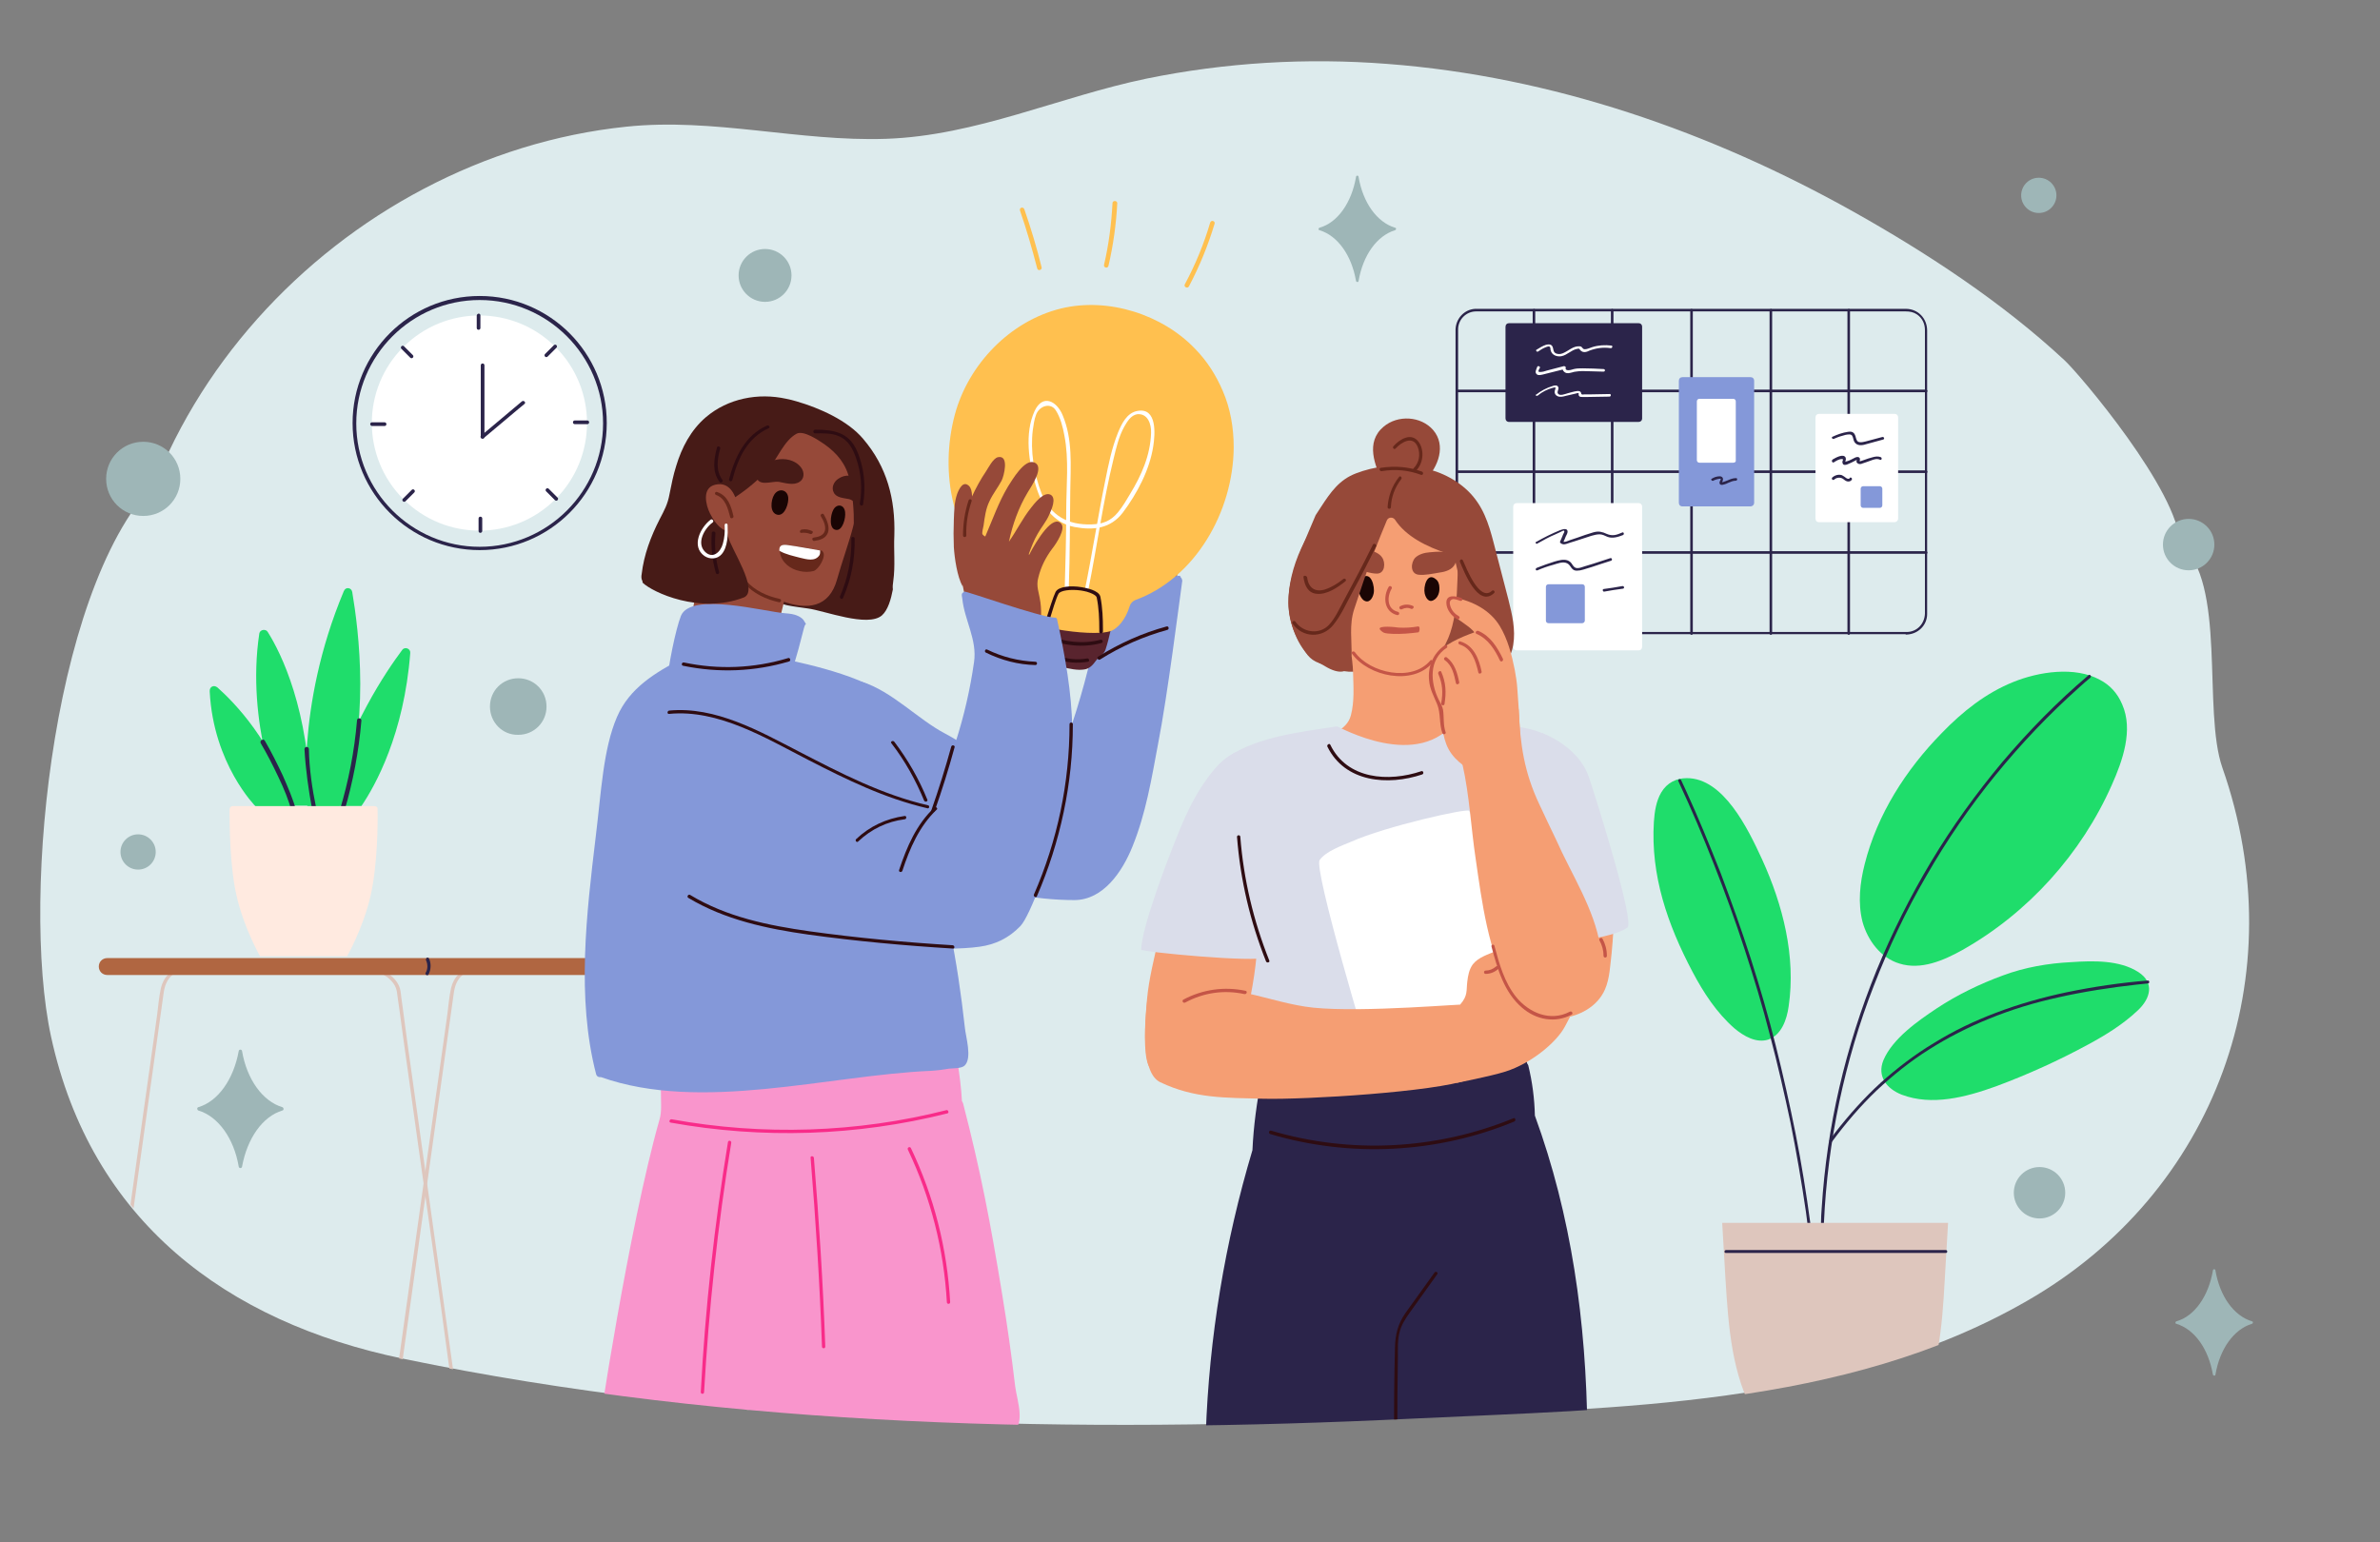 <?xml version="1.0" encoding="utf-8"?>
<!-- Generator: Adobe Illustrator 26.2.1, SVG Export Plug-In . SVG Version: 6.00 Build 0)  -->
<svg version="1.1" id="Layer_1" xmlns="http://www.w3.org/2000/svg" xmlns:xlink="http://www.w3.org/1999/xlink" x="0px" y="0px"
	 viewBox="0 0 648 420" style="enable-background:new 0 0 648 420;" xml:space="preserve">
<rect x="0" y="0" width="648" height="420" fill="#808080" stroke="none"/>
<style type="text/css">
	.st0{fill:#DDEBED;}
	.st1{fill:#9EB6B7;}
	.st2{clip-path:url(#SVGID_00000079448274389329541720000012794366974602907043_);}
	.st3{fill:#1FDD6B;}
	.st4{fill:#2B244A;}
	.st5{fill:#FFEAE0;}
	.st6{fill:#DEC6BD;}
	.st7{fill:#B06641;}
	.st8{fill:#964939;}
	.st9{fill:#8498D9;}
	.st10{fill:#66281B;}
	.st11{fill:#59242E;}
	.st12{fill:#FFC04F;}
	.st13{fill:#2E0C12;}
	.st14{fill:#FFFFFF;}
	.st15{fill:#471B17;}
	.st16{fill:#F995CC;}
	.st17{fill:#F92B89;}
	.st18{fill:#1A0504;}
	.st19{fill:#F59E73;}
	.st20{fill:#DADDEA;}
	.st21{fill:#C45547;}
</style>
<g>
	<path class="st0" d="M593.5,148c-0.3-14.2-27.2-46-31.4-49.9c-16.9-15.7-37.1-29-57.2-40.3c-39-21.9-82.4-37-127.2-40.4
		c-21.9-1.7-44-0.4-65.5,4c-23.7,4.9-46.5,15.6-71,16.4c-23.7,0.8-46.9-5.8-70.7-3.3c-19.3,2-38,7.9-55.1,16.9
		c-34.1,17.9-61.9,48.4-74.9,84.8c-0.4,1.2-0.8,2.4-1.2,3.6c-3.8,0.3-7,5.3-3.5,8.8c0.2,0.2,0.5,0.5,0.8,0.7c0,0.1-0.1,0.3-0.1,0.4
		c-1.1,4.7,3.7,7.4,7.1,6.2c25.3,22.7,56,38.2,87.7,50.2c18.5,7,37.4,13.2,56.6,18.3c20.3,5.4,41.6,9.1,62.6,6.8
		c39-4.3,72.7-25.8,109-38.8c39.1-14.1,81.2-16.1,122.2-11.7c23.2,2.5,47.7,10.1,71,4.5c15.5-3.7,30-15.2,34-30.7
		c0.8,0.2,1.6,0.1,2.3,0C592.3,153.6,593.6,151.3,593.5,148z"/>
	<path class="st0" d="M13.9,282.3c10.9,50,47.5,77.7,95.9,87.7c89.5,18.6,183.4,20.4,274.4,16c55.8-2.7,117.4-2.8,167.6-31.7
		c51.5-29.5,73.1-88.7,53.3-145.2c-5.5-15.7,1.3-50.4-11.5-61.1c-7-5.8-39.2,2.6-49.1,1.3c-71.5-9.1-107.9,24.1-179.7,27.4
		c-71.8,3.4-143.7,7.7-215.4,1.7c-19.7-1.6-39.1-4.4-58.6-7.4c-14.7-2.4,14.3-59.8,0.6-53c2.9-2.6-27.5,31.7-33.1,36.5
		c0,0,3.5-12.6,3.4-12.6c-0.3,0.2-16.9-12.8-17.1-12.6C14.9,155.2,5.5,243.5,13.9,282.3z"/>
</g>
<path class="st1" d="M28.9,130.4c0-5.6,4.5-10.1,10.1-10.1s10.1,4.5,10.1,10.1c0,5.6-4.5,10.1-10.1,10.1S28.9,136,28.9,130.4z"/>
<ellipse class="st1" cx="595.9" cy="148.3" rx="7" ry="7"/>
<path class="st1" d="M602.5,346c-1.2,7-5,12.4-9.9,13.8c-0.4,0.1-0.4,0.7,0,0.7c4.9,1.5,8.7,6.8,9.9,13.8c0.1,0.4,0.7,0.4,0.7,0
	c1.2-7,5-12.3,9.9-13.8c0.4-0.1,0.4-0.7,0-0.7c-4.9-1.5-8.7-6.8-9.9-13.8C603.2,345.5,602.5,345.5,602.5,346z M602.5,346
	c-1.2,7-5,12.4-9.9,13.8c-0.4,0.1-0.4,0.7,0,0.7c4.9,1.5,8.7,6.8,9.9,13.8c0.1,0.4,0.7,0.4,0.7,0c1.2-7,5-12.3,9.9-13.8
	c0.4-0.1,0.4-0.7,0-0.7c-4.9-1.5-8.7-6.8-9.9-13.8C603.2,345.5,602.5,345.5,602.5,346z M602.5,346c-1.2,7-5,12.4-9.9,13.8
	c-0.4,0.1-0.4,0.7,0,0.7c4.9,1.5,8.7,6.8,9.9,13.8c0.1,0.4,0.7,0.4,0.7,0c1.2-7,5-12.3,9.9-13.8c0.4-0.1,0.4-0.7,0-0.7
	c-4.9-1.5-8.7-6.8-9.9-13.8C603.2,345.5,602.5,345.5,602.5,346z M602.5,346c-1.2,7-5,12.4-9.9,13.8c-0.4,0.1-0.4,0.7,0,0.7
	c4.9,1.5,8.7,6.8,9.9,13.8c0.1,0.4,0.7,0.4,0.7,0c1.2-7,5-12.3,9.9-13.8c0.4-0.1,0.4-0.7,0-0.7c-4.9-1.5-8.7-6.8-9.9-13.8
	C603.2,345.5,602.5,345.5,602.5,346z M602.5,346c-1.2,7-5,12.4-9.9,13.8c-0.4,0.1-0.4,0.7,0,0.7c4.9,1.5,8.7,6.8,9.9,13.8
	c0.1,0.4,0.7,0.4,0.7,0c1.2-7,5-12.3,9.9-13.8c0.4-0.1,0.4-0.7,0-0.7c-4.9-1.5-8.7-6.8-9.9-13.8C603.2,345.5,602.5,345.5,602.5,346z
	 M602.5,346c-1.2,7-5,12.4-9.9,13.8c-0.4,0.1-0.4,0.7,0,0.7c4.9,1.5,8.7,6.8,9.9,13.8c0.1,0.4,0.7,0.4,0.7,0c1.2-7,5-12.3,9.9-13.8
	c0.4-0.1,0.4-0.7,0-0.7c-4.9-1.5-8.7-6.8-9.9-13.8C603.2,345.5,602.5,345.5,602.5,346z"/>
<g>
	<defs>
		<path id="SVGID_1_" d="M605.7,209.4c-5.5-15.7,1.3-50.4-11.5-61.1c0,0-0.1,0-0.1-0.1c-0.4-14.2-27.2-45.9-31.4-49.8
			c-16.9-15.7-37.1-29-57.2-40.3c-39-21.9-82.4-37-127.2-40.4c-21.9-1.7-44-0.4-65.5,4c-23.7,4.9-46.5,15.6-71,16.4
			c-23.7,0.8-46.9-5.8-70.7-3.3c-19.3,2-38,7.9-55.1,16.9c-32.6,17.1-59.5,45.8-73.1,80.1c-27.9,28.4-36.6,113-28.4,150.8
			c10.9,50,47.5,77.7,95.9,87.7c89.5,18.6,183.4,20.4,274.4,16c55.8-2.7,117.4-2.8,167.6-31.7C603.9,325.1,625.5,265.9,605.7,209.4z
			"/>
	</defs>
	<clipPath id="SVGID_00000091724148091099207830000015223862427439350416_">
		<use xlink:href="#SVGID_1_"  style="overflow:visible;"/>
	</clipPath>
	<g style="clip-path:url(#SVGID_00000091724148091099207830000015223862427439350416_);">
		<path class="st1" d="M556.4,63.7c-0.9-2.8,0.6-5.8,3.4-6.7c2.8-0.9,5.8,0.6,6.7,3.4c0.9,2.8-0.6,5.8-3.4,6.7
			C560.3,68,557.3,66.5,556.4,63.7z"/>
		<circle class="st1" cx="37.6" cy="232" r="4.8"/>
		<path class="st1" d="M65,286.2c-1.4,7.7-5.6,13.7-11,15.3c-0.4,0.1-0.4,0.7,0,0.9c5.4,1.6,9.7,7.6,11,15.3c0.1,0.5,0.8,0.5,0.9,0
			c1.4-7.7,5.6-13.7,11-15.3c0.4-0.1,0.4-0.7,0-0.9c-5.4-1.6-9.7-7.6-11-15.3C65.8,285.7,65.1,285.7,65,286.2z M65,286.2
			c-1.4,7.7-5.6,13.7-11,15.3c-0.4,0.1-0.4,0.7,0,0.9c5.4,1.6,9.7,7.6,11,15.3c0.1,0.5,0.8,0.5,0.9,0c1.4-7.7,5.6-13.7,11-15.3
			c0.4-0.1,0.4-0.7,0-0.9c-5.4-1.6-9.7-7.6-11-15.3C65.8,285.7,65.1,285.7,65,286.2z M65,286.2c-1.4,7.7-5.6,13.7-11,15.3
			c-0.4,0.1-0.4,0.7,0,0.9c5.4,1.6,9.7,7.6,11,15.3c0.1,0.5,0.8,0.5,0.9,0c1.4-7.7,5.6-13.7,11-15.3c0.4-0.1,0.4-0.7,0-0.9
			c-5.4-1.6-9.7-7.6-11-15.3C65.8,285.7,65.1,285.7,65,286.2z M65,286.2c-1.4,7.7-5.6,13.7-11,15.3c-0.4,0.1-0.4,0.7,0,0.9
			c5.4,1.6,9.7,7.6,11,15.3c0.1,0.5,0.8,0.5,0.9,0c1.4-7.7,5.6-13.7,11-15.3c0.4-0.1,0.4-0.7,0-0.9c-5.4-1.6-9.7-7.6-11-15.3
			C65.8,285.7,65.1,285.7,65,286.2z M65,286.2c-1.4,7.7-5.6,13.7-11,15.3c-0.4,0.1-0.4,0.7,0,0.9c5.4,1.6,9.7,7.6,11,15.3
			c0.1,0.5,0.8,0.5,0.9,0c1.4-7.7,5.6-13.7,11-15.3c0.4-0.1,0.4-0.7,0-0.9c-5.4-1.6-9.7-7.6-11-15.3C65.8,285.7,65.1,285.7,65,286.2
			z M65,286.2c-1.4,7.7-5.6,13.7-11,15.3c-0.4,0.1-0.4,0.7,0,0.9c5.4,1.6,9.7,7.6,11,15.3c0.1,0.5,0.8,0.5,0.9,0
			c1.4-7.7,5.6-13.7,11-15.3c0.4-0.1,0.4-0.7,0-0.9c-5.4-1.6-9.7-7.6-11-15.3C65.8,285.7,65.1,285.7,65,286.2z"/>
		<ellipse class="st1" cx="208.3" cy="75" rx="7.2" ry="7.2"/>
		<path class="st1" d="M133.4,192.4c0-4.3,3.4-7.7,7.7-7.7c4.3,0,7.7,3.4,7.7,7.7s-3.4,7.7-7.7,7.7
			C136.8,200.2,133.4,196.7,133.4,192.4z"/>
		<ellipse class="st1" cx="555.3" cy="324.8" rx="7" ry="7"/>
		<path class="st1" d="M369.2,48.2c-1.2,7-5,12.4-9.9,13.8c-0.4,0.1-0.4,0.7,0,0.7c4.9,1.5,8.7,6.8,9.9,13.8c0.1,0.4,0.7,0.4,0.7,0
			c1.2-7,5-12.3,9.9-13.8c0.4-0.1,0.4-0.7,0-0.7c-4.9-1.5-8.7-6.8-9.9-13.8C369.9,47.7,369.2,47.7,369.2,48.2z M369.2,48.2
			c-1.2,7-5,12.4-9.9,13.8c-0.4,0.1-0.4,0.7,0,0.7c4.9,1.5,8.7,6.8,9.9,13.8c0.1,0.4,0.7,0.4,0.7,0c1.2-7,5-12.3,9.9-13.8
			c0.4-0.1,0.4-0.7,0-0.7c-4.9-1.5-8.7-6.8-9.9-13.8C369.9,47.7,369.2,47.7,369.2,48.2z M369.2,48.2c-1.2,7-5,12.4-9.9,13.8
			c-0.4,0.1-0.4,0.7,0,0.7c4.9,1.5,8.7,6.8,9.9,13.8c0.1,0.4,0.7,0.4,0.7,0c1.2-7,5-12.3,9.9-13.8c0.4-0.1,0.4-0.7,0-0.7
			c-4.9-1.5-8.7-6.8-9.9-13.8C369.9,47.7,369.2,47.7,369.2,48.2z M369.2,48.2c-1.2,7-5,12.4-9.9,13.8c-0.4,0.1-0.4,0.7,0,0.7
			c4.9,1.5,8.7,6.8,9.9,13.8c0.1,0.4,0.7,0.4,0.7,0c1.2-7,5-12.3,9.9-13.8c0.4-0.1,0.4-0.7,0-0.7c-4.9-1.5-8.7-6.8-9.9-13.8
			C369.9,47.7,369.2,47.7,369.2,48.2z M369.2,48.2c-1.2,7-5,12.4-9.9,13.8c-0.4,0.1-0.4,0.7,0,0.7c4.9,1.5,8.7,6.8,9.9,13.8
			c0.1,0.4,0.7,0.4,0.7,0c1.2-7,5-12.3,9.9-13.8c0.4-0.1,0.4-0.7,0-0.7c-4.9-1.5-8.7-6.8-9.9-13.8C369.9,47.7,369.2,47.7,369.2,48.2
			z M369.2,48.2c-1.2,7-5,12.4-9.9,13.8c-0.4,0.1-0.4,0.7,0,0.7c4.9,1.5,8.7,6.8,9.9,13.8c0.1,0.4,0.7,0.4,0.7,0
			c1.2-7,5-12.3,9.9-13.8c0.4-0.1,0.4-0.7,0-0.7c-4.9-1.5-8.7-6.8-9.9-13.8C369.9,47.7,369.2,47.7,369.2,48.2z"/>
		<g>
			<path class="st3" d="M111.7,177.8c-1.7,22.1-9.5,36.1-13.3,41.7h-9.7c6.5-22.1,16.4-36.6,20.8-42.5
				C110.2,176,111.8,176.6,111.7,177.8z"/>
			<path class="st3" d="M95.9,161.2c1.7,10,5.3,37.2-3.5,58.4h-8.7c0,0-3.5-26.6,9.9-58.6C94.1,159.7,95.7,160,95.9,161.2z"/>
			<path class="st3" d="M72.9,172.1c3.6,5.7,11.3,21.1,11.7,47.3h-8.1c0,0-9.6-22.4-5.9-46.9C70.8,171.4,72.4,171.2,72.9,172.1z"/>
			<path class="st3" d="M59.2,187.2c4.5,4,15.2,14.8,20.4,32.4h-10c0,0-11.5-11.5-12.5-31.3C57,187,58.2,186.4,59.2,187.2z"/>
			<g>
				<path class="st4" d="M93.7,221.1c2.4-8.1,4-16.5,4.7-24.9c0-0.8-1.2-0.8-1.2,0c-0.7,8.4-2.3,16.5-4.7,24.5
					C92.3,221.5,93.4,221.8,93.7,221.1L93.7,221.1z"/>
			</g>
			<g>
				<path class="st4" d="M86.1,220.1c-1.1-5.3-1.9-10.7-2-16.1c0-0.8-1.2-0.8-1.2,0c0.3,5.5,1.1,11.1,2.1,16.5
					C85,221.1,86.2,220.9,86.1,220.1L86.1,220.1z"/>
			</g>
			<g>
				<path class="st4" d="M71,202.4c1.7,2.9,3.3,6,4.8,9.2c1.5,3.1,2.8,6.3,3.7,9.6c0.3,0.8,1.3,0.4,1.2-0.3
					c-0.9-3.3-2.3-6.5-3.7-9.7c-1.5-3.2-3.1-6.4-4.9-9.5C71.7,201,70.6,201.7,71,202.4L71,202.4z"/>
			</g>
			<path class="st5" d="M101.8,219.5H63.4c-0.5,0-0.9,0.4-0.9,0.9c0,3.5,0,15.2,1.9,23.5c2,8.8,6.4,16.5,6.4,16.5h23.7
				c0,0,4.4-7.7,6.4-16.5c1.9-8.3,2-20,1.9-23.5C102.9,219.9,102.5,219.5,101.8,219.5z"/>
		</g>
		<g>
			<g>
				<path class="st6" d="M181.7,264.7c1.9,0.6,3.8,1.9,4.8,3.7c0.5,0.9,0.6,1.8,0.7,2.7c0.2,1.2,0.3,2.4,0.5,3.5
					c0.3,2.5,0.7,4.9,1,7.4c1.4,9.8,2.7,19.6,4.1,29.4c1.4,9.9,2.8,19.9,4.2,29.8s2.8,19.8,4.1,29.7c1.4,9.8,2.7,19.5,4.1,29.3
					c0.2,1.2,0.3,2.4,0.5,3.7c0.1,0.6,1,0.3,0.9-0.2c-1.4-9.9-2.8-19.8-4.1-29.7c-1.4-10-2.8-20.1-4.2-30.1s-2.8-20-4.2-30.1
					c-1.4-10-2.8-20-4.2-30c-0.3-2.5-0.7-5-1-7.5c-0.2-1.2-0.3-2.5-0.5-3.7c-0.2-1.1-0.2-2.3-0.5-3.4c-0.7-2.5-3-4.2-5.3-5.2
					c-0.2-0.1-0.4-0.1-0.5-0.2C181.4,263.7,181.2,264.6,181.7,264.7L181.7,264.7z"/>
			</g>
			<g>
				<path class="st6" d="M128.8,263.8c-3.2,0-5.3,2.3-6,5.3c-0.5,2.3-0.7,4.7-1,7.1s-0.7,4.8-1,7.2c-1.4,9.7-2.7,19.4-4.1,29.1
					c-1.4,9.8-2.7,19.5-4.1,29.3s-2.7,19.5-4.1,29.3c-1.3,9.7-2.7,19.3-4,29c-0.2,1.2-0.3,2.4-0.5,3.6c-0.1,0.6,0.8,0.8,0.9,0.2
					c1.3-9.5,2.6-18.9,4-28.4c1.3-9.6,2.7-19.1,4-28.7s2.7-19.2,4-28.8c1.3-9.5,2.7-19.1,4-28.6c0.7-4.8,1.3-9.5,2-14.3
					c0.2-1.2,0.3-2.4,0.5-3.6c0.1-1,0.3-2.1,0.6-3.1c0.5-1.4,1.4-2.8,2.8-3.4c0.6-0.3,1.3-0.4,2-0.4
					C129.4,264.7,129.4,263.8,128.8,263.8L128.8,263.8z"/>
			</g>
		</g>
		<g>
			<g>
				<path class="st6" d="M102.7,264.7c1.9,0.6,3.8,1.9,4.8,3.7c0.5,0.9,0.6,1.8,0.7,2.7c0.2,1.2,0.3,2.4,0.5,3.5
					c0.3,2.5,0.7,4.9,1,7.4c1.4,9.8,2.7,19.6,4.1,29.4c1.4,9.9,2.8,19.9,4.2,29.8c1.4,9.9,2.8,19.8,4.1,29.7
					c1.4,9.8,2.7,19.5,4.1,29.3c0.2,1.2,0.3,2.4,0.5,3.7c0.1,0.6,1,0.3,0.9-0.2c-1.4-9.9-2.8-19.8-4.1-29.7
					c-1.4-10-2.8-20.1-4.2-30.1c-1.4-10-2.8-20-4.2-30.1c-1.4-10-2.8-20-4.2-30c-0.3-2.5-0.7-5-1-7.5c-0.2-1.2-0.3-2.5-0.5-3.7
					c-0.2-1.1-0.2-2.3-0.5-3.4c-0.7-2.5-3-4.2-5.3-5.2c-0.2-0.1-0.4-0.1-0.5-0.2C102.4,263.7,102.2,264.6,102.7,264.7L102.7,264.7z"
					/>
			</g>
			<g>
				<path class="st6" d="M49.8,263.8c-3.2,0-5.3,2.3-6,5.3c-0.5,2.3-0.7,4.7-1,7.1s-0.7,4.8-1,7.2c-1.4,9.7-2.7,19.4-4.1,29.1
					c-1.4,9.8-2.7,19.5-4.1,29.3s-2.7,19.5-4.1,29.3c-1.3,9.7-2.7,19.3-4,29c-0.2,1.2-0.3,2.4-0.5,3.6c-0.1,0.6,0.8,0.8,0.9,0.2
					c1.3-9.5,2.6-18.9,4-28.4c1.3-9.6,2.7-19.1,4-28.7s2.7-19.2,4-28.8c1.3-9.5,2.7-19.1,4-28.6c0.7-4.8,1.3-9.5,2-14.3
					c0.2-1.2,0.3-2.4,0.5-3.6c0.1-1,0.3-2.1,0.6-3.1c0.5-1.4,1.4-2.8,2.8-3.4c0.6-0.3,1.3-0.4,2-0.4
					C50.4,264.7,50.4,263.8,49.8,263.8L49.8,263.8z"/>
			</g>
			<path class="st7" d="M203.9,265.5H29.2c-1.3,0-2.3-1-2.3-2.3l0,0c0-1.3,1-2.3,2.3-2.3h174.7c1.3,0,2.3,1,2.3,2.3l0,0
				C206.2,264.5,205.2,265.5,203.9,265.5z"/>
			<g>
				<path class="st4" d="M116,261.5c0.5,1.1,0.5,2.4-0.1,3.4c-0.1,0.2-0.1,0.5,0.2,0.6c0.2,0.1,0.5,0.1,0.6-0.2
					c0.7-1.4,0.7-3,0.1-4.3c-0.1-0.2-0.4-0.3-0.6-0.2C116,261,115.9,261.3,116,261.5L116,261.5z"/>
			</g>
		</g>
		<g>
			<path class="st8" d="M322.3,136.2c-0.2-0.1-0.4-0.1-0.6,0c-0.4-2.8-1.2-5.2-2.7-7.8c-0.4-0.7-2.3-0.2-2.6,0.6
				c-1.1,3.9,0.1,7.9,0.2,11.8c0,1.9,0,3.8-0.2,5.6c-0.2,0-0.3,0.1-0.5,0.1c0.3-0.1,0-4.3,0-4.8c-0.1-1.7-0.3-3.4-0.5-5.1
				c-0.3-1.6-0.6-3.2-1.1-4.8c-0.4-1.4-0.7-3.2-1.5-4.4c-0.4-0.6-1.2-0.9-1.9-0.8c-0.3,0-0.6,0.2-0.8,0.4c-1.7,1.3-1.3,3.2-1,5.1
				c1,5.5,1.7,10.9,1.2,16.3c-0.2,0.1-0.4,0.2-0.6,0.3c0.4-0.2-0.5-4.8-0.6-5.4c-0.3-1.9-0.6-3.9-1.1-5.7c-0.3-1.1-0.9-1.9-2-2.2
				c-0.5-0.2-1,0.1-1.3,0.5c-1.3,2-1.1,4.5-0.9,6.8c0.2,2.1,0.2,4.2,0.2,6.3c0,1.8-0.1,3.6-0.4,5.4c-0.1,0.8-0.2,2-0.5,2.7
				c-0.2,0.4-0.3,0.4-0.5,0c-0.3-0.6-0.2-1.7-0.2-2.4c-0.1-1.1-0.1-2.2-0.3-3.2c-0.2-0.7-0.4-1.4-0.9-1.9c-1.2-1.2-2.3-0.4-2.6,1.1
				c-0.4,1.4-0.1,3.1,0,4.6c0.1,2.4,0.2,4.8,0.3,7.2c0.3,4.1,1,8.2,2.2,12.2c0.1,0.3,0.4,0.4,0.6,0.4c3.1,2.2,9-0.6,12.5-1.5
				c0.6-0.1,0.8-0.6,0.8-1.1c1.4-4,2.8-8,4-12.1c0.1-0.1,0.2-0.1,0.2-0.3c1.8-4.9,3.9-9.9,5.2-15
				C325.2,141.9,325.6,138.1,322.3,136.2z"/>
			<path class="st9" d="M321.5,157.3c0-0.3-0.2-0.6-0.6-0.5c-4.8,0.4-8.9,2.5-12.7,5.3c-2,1.4-4,2.9-5.8,4.5c-1.4,1.2-4.1,3.7-5,5.4
				c-0.8,1.5,0,5-0.3,6.6c-2.3,10-5.4,19.8-9.1,29.4c-0.6,1.4-2,2.3-3.6,2c-4.3-0.7-8.6-1.3-12.8-2.5c-5.3-1.6-9.4-5.2-14.2-7.7
				c-7.5-3.9-14.5-11.6-22.9-14.2c-0.1,2.9,0.2,9.2,0.2,12c0.1,6,0.6,12,1.7,17.9c0.9,5.5,2.4,10.8,4.3,16.1
				c0.2,0.6,0.4,1.2,0.6,1.8c0.6,0.2,1.2,0.3,1.8,0.5c6.9,1.5,27.4,11.2,49.4,11.2c7.9,0,13.1-7.8,15.8-14.5c3.7-9.1,5.2-18.4,7-28
				c2.6-13.3,5.7-38.1,6.6-44.5C321.8,157.6,321.7,157.4,321.5,157.3z"/>
			<g>
				<path class="st10" d="M320.7,137c-0.7,1.1-0.9,2.1-0.9,3.4c0.1,2.5,0.3,4.4-1.1,6.6c-1.5,2.5-3.7,4.4-4.2,7.5
					c-0.1,0.6,0.8,0.8,0.9,0.2c0.5-3.2,3-5.2,4.5-7.9c1.6-3-0.3-6.6,1.5-9.3C321.8,137,321,136.5,320.7,137L320.7,137z"/>
			</g>
			<g>
				<path class="st11" d="M302.3,171.4c0.1-1-0.1-1.5-1.2-1.8c-1.9-0.4-16.2-1.7-17.8-1.1c-0.2,0.1-0.2,0.2-0.2,0.3c0,0,0,0.1,0,0.2
					c0.3,2.4,0.1,4.9,0.9,7.3c0.4,1.2,1,1.9,1.9,2.8c1.2,1.3,1.5,2.2,3.5,2.6c1.9,0.4,3.9,0.9,5.8,0.6c1.5-0.2,2.4-1.3,3.2-2.4
					c0.9-1.2,2.1-1.6,2.6-3c0.6-1.8,1-3.6,1.4-5.3C302.4,171.5,302.3,171.4,302.3,171.4z"/>
				<path class="st12" d="M335.9,121.8c0-5.3-0.9-10.6-3-15.4c-1.8-4.2-4.2-8-7.4-11.3c-9-9.5-23.8-14.2-36.6-11.1
					c-13.9,3.4-25.2,15.2-28.9,28.8c-4.2,15.6-1.1,34.8,13.1,44.8c0.2,0.1,0.4,0.3,0.6,0.4c1,0.7,2.4,1.3,3.1,2.2
					c0.8,1,1.1,2.5,1.6,3.7c0.9,2.1,1.9,4.8,4,6c0.5,0.3,1.3,0.5,2.3,0.8c3.8,1,10.7,1.9,15,1.6c1.4-0.1,2.4-0.3,3.1-0.6
					c1.4-0.7,3.6-2.7,4.8-6.7c0.2-0.7,0.8-1.3,1.5-1.6C325.4,157.5,335.8,139.3,335.9,121.8z"/>
				<g>
					<path class="st13" d="M284.8,173.9c4.9,1.9,9.9,2.6,15.1,1.2c0.6-0.2,0.3-1-0.2-0.9c-5,1.3-9.8,0.6-14.6-1.2
						C284.5,172.8,284.3,173.7,284.8,173.9L284.8,173.9z"/>
				</g>
				<g>
					<path class="st13" d="M287.4,179.3c2.8,1.2,5.8,1.4,8.8,0.9c0.6-0.1,0.3-1-0.2-0.9c-2.8,0.5-5.6,0.2-8.3-0.9
						C287.1,178.2,286.8,179.1,287.4,179.3L287.4,179.3z"/>
				</g>
				<g>
					<path class="st14" d="M291,160c0.3-8.7,0.3-17.4,0.4-26.2c0.1-7.1,0.7-14.2-2.1-20.8c-1.6-3.8-5.4-5.8-7.6-1.1
						c-2.8,6.1-1.6,14.1,0.3,20.3c1.6,5.4,4.6,10.1,10.5,11.3c5.3,1,9.9,0.4,13.2-3.9c3.9-5.2,7.3-11.6,8.3-18.1
						c0.5-3.2,1.1-10.6-4.3-9.6c-2.9,0.5-4.3,3.5-5.3,5.9c-1.7,4.2-2.6,8.7-3.5,13.2c-2,9.8-3.5,19.7-5.5,29.5
						c-0.1,0.6,0.8,0.8,0.9,0.2c2.4-11.9,4-24,6.9-35.8c0.7-2.9,1.4-6,2.9-8.7c0.8-1.4,1.8-3.1,3.5-3.4c2.9-0.3,3.9,2.7,3.8,5.1
						c-0.2,6.1-2.6,11.5-5.7,16.6c-1,1.7-2,3.4-3.3,5c-2,2.4-4.1,3.2-7.2,3.3c-6.4,0.2-11.1-2.3-13.6-8.4
						c-2.1-5.4-3.1-11.6-2.4-17.3c0.2-1.4,0.4-2.9,0.9-4.2c0.9-2.4,4-3.4,5.4-1.1c1.2,1.9,1.9,4.5,2.3,6.8
						c1.3,6.6,0.5,13.8,0.5,20.5c0,7-0.2,14-0.4,20.9C290,160.6,291,160.6,291,160L291,160z"/>
				</g>
				<g>
					<path class="st13" d="M299.8,172.5c-0.3,0-0.5-0.2-0.5-0.5l0-0.7c0-2.7-0.1-5.7-0.7-8.6c-0.1-0.6-1.7-1.5-4.3-1.9
						c-2.9-0.4-5.6,0-6.1,0.9c-0.6,1-1.8,5-2.5,7.3c-0.2,0.6-0.4,1.2-0.5,1.5c-0.1,0.2-0.3,0.4-0.6,0.3c-0.2-0.1-0.4-0.3-0.3-0.6
						c0.1-0.4,0.3-0.9,0.5-1.5c0.8-2.5,2-6.3,2.6-7.5c0.8-1.5,4.1-1.8,7.1-1.3c1.1,0.2,4.7,0.8,5.1,2.6c0.6,3,0.7,6.1,0.7,8.8l0,0.7
						C300.2,172.3,300,172.5,299.8,172.5C299.8,172.5,299.8,172.5,299.8,172.5z"/>
				</g>
			</g>
			<path class="st15" d="M243.2,158.3c0.6-4.2,0.1-8.4,0.3-12.5c0.3-9.9-2-18.7-8.5-26.3c-4.2-5-11.9-8.4-18.1-10.2
				c-0.9-0.3-1.9-0.5-2.8-0.7c-7.7-1.7-15.9-0.1-21.9,5c-4.1,3.5-6.6,8.3-8.1,13.3c-0.8,2.5-1.3,5.1-1.8,7.6
				c-0.5,2.8-1.4,4.4-2.7,6.9c-2.4,4.7-4.3,9.7-4.9,15c-0.1,0.5-0.1,1.1,0.1,1.6c0.4,1.2,2,1,3,1.1c1.8,0.1,17.9,0.5,17.9,2
				c4.3,1.6,8.4,2.4,12.9,2.2c1.6-0.1,3.9,1.1,5.6,1.5c1.9,0.4,3.8,0.6,5.8,0.9c4.5,0.6,16.2,5.2,20.1,1.9c1.7-1.5,2.5-4.5,3-7.1
				C243,159.8,243.1,159,243.2,158.3z"/>
			<path class="st8" d="M266.3,147.9c-1-3.3-1.6-6.7-1.7-10.2c0-1.4,0.4-4.3-0.8-5.4c-1.6-1.5-2.7,0.9-3.2,2.2
				c-0.8,2.3-0.8,4.7-0.9,7.1c-0.1,2.5-0.1,4.9,0,7.4c0.2,3,0.9,8,2.4,10.7c-0.1,0.2,2.7-8,3.7-11.1
				C266.2,148.5,266.5,148.2,266.3,147.9z"/>
			<path class="st8" d="M289,142.7c-2.2-2.9-6.7,4.3-8.8,8.4c0-0.1-0.1-0.1-0.1-0.2c0.7-1.9,1.4-3.8,2.4-5.5c1-1.8,2.4-3.4,3.2-5.3
				c0.5-1.1,2.1-4.5,0.3-5.4c-1.9-0.9-4.5,2.6-5.3,3.6c-2.3,2.9-3.9,6.2-6,9.2c1-4.7,2.6-9.2,5.1-13.4c0.8-1.4,4.9-7.1,1.7-8.2
				c-2.6-0.9-5.9,4.8-7,6.5c-2.6,4.3-4.2,9-6.2,13.6c-0.1,0.3-0.8-0.5-0.8-0.5c-0.2-0.4,0.2-1.9,0.3-2.4c0.3-2.2,0.6-4.6,1.6-6.6
				c0.9-2,2.3-3.7,3.3-5.6c0.6-1.1,2.2-7.1-1-6.4c-1.3,0.3-2.6,2.9-3.2,3.8c-1.5,2.2-2.8,4.6-3.9,7c-1.5,3.5-2.1,7.4-2.7,11.1
				c-0.8,5.5-0.5,11.1,1,16.4c1,3.5,2.1,7,3.1,10.4c0.7,2.2,1.2,8.4,3.7,9.1c3,0.8,6.4,0.9,9.5,1.3c1.3,0.2,2.8,0.6,4.1,0.1
				c0.3,0.5,1.2,0.3,1-0.4c0-0.1-0.1-0.2-0.1-0.3c0.1-0.3,0-0.5-0.2-0.7c-0.9-3.2-1.5-6.4-2.1-9.6c-0.1-0.8,2-1.3,1.5-7.6
				c-0.1-1.5-0.5-3.1-0.8-4.6c-0.2-1.1-0.2-2.1,0.1-3.2c0.7-2.9,2-5.5,3.8-7.9C287.7,147.9,290.1,144.1,289,142.7z"/>
			<path class="st16" d="M276.4,377.5c-1-8.5-2.2-17-3.6-25.4c-3.1-19-5.8-33.2-10.6-51.7c-0.1-0.2-0.2-0.4-0.3-0.6
				c-0.3-6.4-2.1-17.6-4.2-23.3c-0.4-1.1-1.9-1-2.3-0.2c-13.2-3.1-26.7-4-40.1-2.2c-6.9,0.9-13.5,2.2-20.5,1.9
				c-4.6-0.2-8.9-0.4-13.1,1.2c-0.7-0.6-2.1-0.3-2,0.9c0,0,0,0.1,0,0.1c-0.4,0.4-0.3,1.1,0,1.5c0.1,7.2,0.2,14.4,0.3,21.5
				c0,1.3-0.1,2.7-0.5,3.9c-8.2,28.9-17,86.4-16.5,85.4c8.8,0.9,17.7,1.2,26.6,0.8c9.6-0.5,47.5-0.8,56.8-0.3
				c8.8,0.5,19.4,1.7,28-0.6C279.8,389.1,276.9,381.5,276.4,377.5z"/>
			<path class="st8" d="M184.4,183.5c8,3.9,18.4,4.3,25.7-0.4c-0.7-3.5,0.4-7.4,1.3-10.9c1.2-4.8,2.4-9.6,3.5-14.4
				c0.1-0.4-0.2-0.7-0.6-0.7c-1.7-8-3.9-16.1-7.7-23.4c-1.8-3.5-4.1-6.8-6.7-9.7c-1.7-1.9-3.9-3.6-6.4-2.1c-0.4,0.3-0.3,0.8,0,1
				c-2.2,3.8-1.9,18.3-1.8,21.3c0,3.4-0.6,6.8-1.1,10.1C189.1,164.1,187.4,174,184.4,183.5z"/>
			<path class="st9" d="M262.7,279.8c-1-9-2.3-17.9-4.1-26.7c-0.7-3.6-1-7.4-0.7-11.1c0.1-1.2,0.2-2.5,0.2-3.7
				c0.1-10.4-4.1-20.1-8.3-29.4c-1.1-7.3-3.3-14.8-8.5-19.4c-7.2-6.3-28.5-10.1-28.4-10.1c1.3-0.9-11.9-1.1-16.3-0.7
				c-3.1,0.3-10.2,0.2-10.9,0.6c-7.3,3.9-14.3,8-17.7,15.9c-3.8,8.8-4.3,20.5-5.8,32.6c-2.5,20.9-5.3,43.9,0.1,64.7
				c0.2,0.7,0.8,0.9,1.3,0.8c27.3,9.7,61.9-0.5,89.8-1.7c1.7-0.1,3.3-0.3,5-0.6c0.9-0.1,3.3,0,4.2-0.8
				C264.8,288.2,262.9,282.2,262.7,279.8z"/>
			<path class="st8" d="M233.6,128.2c-0.1-0.7-0.3-1.4-0.4-2.1c-2.2-8.5-11.4-14.5-20.3-15.2c-2.2-0.2-4.4,0.1-6.5,0.8
				c-7.9,2.9-12.2,10.2-11.5,18.4c0.2,2.7,1.6,4.7,2.5,7.1c0.9,2.3,0.6,5.3,0.7,7.8c0.1,3.9,0.2,8.8,3.1,11.8
				c2.8,2.9,7.7,5.4,11.5,6.8c7.2,2.7,13.1,1.8,15.2-5.8C230.5,148.4,235.2,138.3,233.6,128.2z"/>
			<path class="st9" d="M219,169.2c-0.3-0.6-0.9-1.1-1.8-1.5c-1.1-0.5-2.2-0.6-3.4-0.7c-5.6-0.4-25.7-5.9-28.4,0.7
				c-1.4,3.5-3.5,13.7-3.9,19c-0.1,1,1,1.4,1.7,1c10.3,6.1,21.4,1.7,31.2-3.3c0.6-0.3,0.7-0.8,0.5-1.3c0.4-0.1,0.7-0.3,0.9-0.8
				c1.3-4.4,2-6.9,3.1-11.3C219.4,169.1,219.8,170.7,219,169.2z"/>
			<g>
				<path class="st10" d="M202.6,158.8c2.5,2.8,5.9,4.4,9.5,5.2c0.6,0.1,0.8-0.8,0.2-0.9c-3.5-0.8-6.7-2.2-9.1-4.9
					C202.9,157.7,202.2,158.4,202.6,158.8L202.6,158.8z"/>
			</g>
			<path class="st9" d="M267.7,231.4c-1.5-7.6-10.4-10.2-16.7-12.2c-10-3.1-20-7-29.6-11.3c-9.6-4.4-18.5-9.2-28.6-12.5
				c-5.6-1.9-15.6-6.8-20.3-0.6c-3.7,4.9-1.3,14.1-0.1,20.5c-0.4,0.2-0.7,0.7-0.6,1.3c1.4,6.3,4.7,12.4,7.5,18.1
				c2.5,5.2,5.8,8.8,11,11.4c13.3,6.6,29,8.6,43.5,10.6c8.5,1.1,17.1,1.9,25.7,0.9c3.8-0.4,6-2.1,6.8-6
				C267.8,245.2,269.1,237.9,267.7,231.4z"/>
			<path class="st9" d="M287.8,168.6c-0.1-0.3-0.4-0.5-0.6-0.4c-4.3-0.2-24.2-7.3-24.6-7.1c-0.9,0.5-0.8,0.7-0.6,1.9
				c0.6,5.9,4.1,11.2,3.2,17.3c-2.1,14.8-6.7,29.1-13.6,42.3c-0.3,0-0.5,0.2-0.5,0.6c-0.1,10.9-3.1,35.4-2.9,34.9
				c4.8,0.4,13.7,0.4,18.5-0.3c4.3-0.6,7.9-2.3,11.1-5.6c2.8-2.9,8.1-18.5,9.7-23.4C294.4,207,292.4,189.4,287.8,168.6z"/>
			<g>
				<path class="st17" d="M182.6,305.7c25,4.5,50.6,3.7,75.3-2.5c0.6-0.1,0.3-1-0.2-0.9c-24.4,6.2-50,7-74.8,2.5
					C182.3,304.7,182,305.6,182.6,305.7L182.6,305.7z"/>
			</g>
			<g>
				<path class="st17" d="M198.2,311c-3.7,22.6-6.2,45.3-7.4,68.1c0,0.6,0.9,0.6,0.9,0c1.3-22.7,3.7-45.4,7.4-67.9
					C199.2,310.6,198.3,310.4,198.2,311L198.2,311z"/>
			</g>
			<g>
				<path class="st17" d="M220.7,315.3c1.4,17.1,2.5,34.2,3.1,51.4c0,0.6,0.9,0.6,0.9,0c-0.6-17.1-1.7-34.3-3.1-51.4
					C221.5,314.7,220.6,314.7,220.7,315.3L220.7,315.3z"/>
			</g>
			<g>
				<path class="st17" d="M247.2,313.1c6.2,13,9.8,27.1,10.6,41.5c0,0.6,0.9,0.6,0.9,0c-0.8-14.6-4.4-28.8-10.7-42
					C247.7,312.1,246.9,312.5,247.2,313.1L247.2,313.1z"/>
			</g>
			<g>
				<path class="st13" d="M252.7,219.3c-12.5-2.9-23.7-8.7-35.1-14.6c-10.8-5.6-22.8-12.4-35.4-11.2c-0.6,0.1-0.6,1,0,0.9
					c13.4-1.3,26.3,6.6,37.8,12.5c10.5,5.4,20.9,10.5,32.5,13.2C253,220.3,253.2,219.4,252.7,219.3L252.7,219.3z"/>
			</g>
			<g>
				<path class="st13" d="M259.4,257.4c-13-0.8-26.1-2-39-3.8c-11.3-1.6-22.6-3.9-32.5-9.9c-0.5-0.3-1,0.5-0.5,0.8
					c10,6,21.4,8.4,32.7,10c13,1.8,26.2,3,39.3,3.8C260,258.4,260,257.5,259.4,257.4L259.4,257.4z"/>
			</g>
			<g>
				<path class="st13" d="M268.4,177.7c4.3,2.1,8.8,3.3,13.5,3.4c0.6,0,0.6-0.9,0-0.9c-4.6-0.2-9-1.3-13.1-3.3
					C268.3,176.6,267.9,177.4,268.4,177.7L268.4,177.7z"/>
			</g>
			<g>
				<path class="st13" d="M254.4,219.9c-4.9,4.6-7.5,10.7-9.6,17c-0.2,0.6,0.7,0.8,0.9,0.2c2-6.1,4.6-12.1,9.3-16.6
					C255.5,220.2,254.8,219.5,254.4,219.9L254.4,219.9z"/>
			</g>
			<g>
				<path class="st13" d="M246.3,222.2c-5,0.7-9.5,2.8-13.2,6.3c-0.4,0.4,0.2,1.1,0.6,0.6c3.5-3.3,7.8-5.4,12.6-6
					C246.9,223.1,246.9,222.1,246.3,222.2L246.3,222.2z"/>
			</g>
			<path class="st15" d="M198.2,146c-1.4-7.3-0.6-12.1,1-19.2c0-0.1,3.9-0.7,3.9-0.8c0-0.2,0.1-0.3,0.1-0.5c0.3-0.2,0.4-0.5,0.3-0.8
				c-1.4-3.2-5-4-8.1-2.8c-3.7,1.4-6.4,5.1-8.1,8.5c-2.5,4.8-3.7,10.1-6,15c-1.2,2.5-2.7,4.8-4.2,7.2c-1,1.6-1.5,1.7-1.5,3.6
				c-0.2,0.2-0.9,2.2-0.6,2.5c2.7,2.6,15.5,8.6,27.5,4C206.9,160.9,198.8,149.1,198.2,146z"/>
			<g>
				<path class="st13" d="M214.6,179.2c-9.3,2.8-18.9,3.2-28.4,1.2c-0.6-0.1-0.8,0.8-0.2,0.9c9.7,2,19.5,1.6,28.9-1.2
					C215.4,179.9,215.1,179,214.6,179.2L214.6,179.2z"/>
			</g>
			<path class="st15" d="M235.9,121.9c-16.4-15.8-29.3-15-35.6-11.5c-6.5,3.6-8.3,12.3-9.5,19.1c-0.1,0.3-0.1,0.5-0.1,0.8
				c0,0,0,0.1,0,0.1c0,0,0,0.1,0,0.1c-0.1,1.3,0.9,4.4,2.1,5.3c2.2,1.8,5.3,0.8,7.5-0.5c3.2-2.1,6.4-4.8,9-7.7
				c2.3-2.6,4.2-7.7,7.6-9.5c1.9-1,6,1.8,7.6,2.9c3.4,2.4,5.9,5.4,6.8,9.6c1.8,8.7,1.3,16.2,0.1,25.1c-0.3,2.4-0.9,4.8-1.3,7.2
				c-0.2,1-0.4,1.5,0.4,2.2c0.2,0.2,0.5,0.2,0.7,0.1C237.7,162.2,242.1,127.9,235.9,121.9z"/>
			<path class="st8" d="M201,138.8c-0.4-3.7-2.2-7.8-6.3-6.8c-3.7,0.9-2.5,5.6-1.4,7.8c0.8,1.6,2.1,3.6,3.8,4.5
				c1.6,0.9,3,0.3,3.6-1.2C201,142.1,201.1,140.5,201,138.8z"/>
			<path class="st18" d="M214.6,135.4c-0.3-2.2-2.7-2.5-3.8-0.7c-0.9,1.4-1.4,5.1,1,5.5C213.8,140.4,214.8,136.9,214.6,135.4z"/>
			<path class="st18" d="M230.1,139.5c-0.2-2.2-2.3-2.4-3.2-0.7c-0.8,1.4-1.3,5.2,0.7,5.5C229.4,144.6,230.3,141.1,230.1,139.5z"/>
			<g>
				<path class="st10" d="M195,134.8c2.5,0.9,3.2,3.7,3.8,6c0.1,0.6,1,0.3,0.9-0.2c-0.6-2.7-1.5-5.6-4.4-6.6
					C194.7,133.7,194.4,134.6,195,134.8L195,134.8z"/>
			</g>
			<g>
				<path class="st10" d="M223.5,140.6c0.7,1.1,1.4,2.6,1.1,3.9c-0.4,1.4-1.8,1.7-3.1,1.9c-0.6,0.1-0.3,1,0.2,0.9
					c1.4-0.2,3.1-0.6,3.7-2.2c0.6-1.6-0.3-3.6-1.1-5C224,139.6,223.2,140.1,223.5,140.6L223.5,140.6z"/>
			</g>
			<g>
				<path class="st10" d="M218.2,145.1c0.8-0.1,1.6,0,2.4,0.3c0.5,0.2,1-0.6,0.5-0.8c-0.9-0.4-1.8-0.6-2.8-0.4
					C217.7,144.3,217.6,145.2,218.2,145.1L218.2,145.1z"/>
			</g>
			<g>
				<path class="st13" d="M193.8,145.1c-0.3,3.7,0.1,7.3,1.1,10.9c0.2,0.6,1,0.3,0.9-0.2c-1-3.5-1.3-7-1-10.6
					C194.8,144.6,193.8,144.6,193.8,145.1L193.8,145.1z"/>
			</g>
			<g>
				<path class="st13" d="M208.8,115.9c-6,2.7-8.7,8.6-10.3,14.6c-0.1,0.6,0.7,0.8,0.9,0.2c1.5-5.9,4.1-11.5,9.9-14.1
					C209.8,116.4,209.4,115.7,208.8,115.9L208.8,115.9z"/>
			</g>
			<g>
				<path class="st13" d="M195.2,121.9c-0.8,3.1-1.4,6.5,0.7,9.3c0.3,0.5,1.1,0,0.8-0.5c-1.9-2.6-1.4-5.7-0.6-8.6
					C196.2,121.6,195.3,121.3,195.2,121.9L195.2,121.9z"/>
			</g>
			<path class="st15" d="M218.1,127.3c-1.6-2.1-4.4-2.6-6.8-2.1c-2,0.4-6.1,1.8-5.4,4.6c0.7,2.8,4.1,1.2,6.1,1.4
				c1.7,0.3,4.1,1.1,5.7,0C219,130.4,219.1,128.6,218.1,127.3z"/>
			<path class="st15" d="M228.2,130.4c2-1.4,4.2-1,5.8,0.2c1.3,1,3.7,3.6,2.1,5.9c-1.7,2.3-3.4-0.3-5-0.6c-1.3-0.3-3.4-0.3-4.1-1.8
				C226.3,132.8,227,131.2,228.2,130.4z"/>
			<g>
				<path class="st13" d="M221.9,118c2,0,4.4-0.1,6.3,0.7c2.8,1.1,4,3.5,4.9,6.1c1.4,4,1.7,8.2,1,12.3c-0.1,0.6,0.8,0.8,0.9,0.2
					c0.8-5,0.3-10.2-1.8-14.8c-2.2-4.8-6.3-5.5-11.3-5.5C221.3,117.1,221.3,118,221.9,118L221.9,118z"/>
			</g>
			<g>
				<path class="st13" d="M231.8,146.6c0.1,5.5-0.9,10.8-3.1,15.8c-0.2,0.5,0.6,1,0.8,0.5c2.3-5.2,3.3-10.6,3.2-16.3
					C232.7,146.1,231.8,146.1,231.8,146.6L231.8,146.6z"/>
			</g>
			<path class="st10" d="M224,150.2c-0.1-0.2-0.3-0.3-0.6-0.3c-3-0.6-6-1.1-9-1.5c-1.8-0.3-2.4,0.4-2,2.3c0.5,2.6,2.9,4.3,5.3,4.8
				c1.2,0.3,2.6,0.3,3.8,0C222.9,155.1,225.1,151.4,224,150.2z"/>
			<path class="st14" d="M217.9,151.9c1.7,0.4,4,1.1,5.2-0.7c0.2-0.3,0.2-0.8,0.2-1.3c-3-0.5-6-1.1-9-1.5c-1.6-0.2-2.2,0.3-2.1,1.6
				C214,151,216,151.4,217.9,151.9z"/>
			<g>
				<path class="st10" d="M263.7,136.3c-1,3.1-1.5,6.2-1.5,9.5c0,0.6,0.9,0.6,0.9,0c-0.1-3.2,0.4-6.2,1.4-9.2
					C264.8,135.9,263.9,135.7,263.7,136.3L263.7,136.3z"/>
			</g>
			<g>
				<path class="st13" d="M291.2,197.2c0,16-3.3,31.7-9.7,46.4c-0.2,0.5,0.6,1,0.8,0.5c6.4-14.8,9.8-30.7,9.8-46.8
					C292.2,196.6,291.2,196.6,291.2,197.2L291.2,197.2z"/>
			</g>
			<g>
				<path class="st13" d="M259,203.3c-1.6,5.8-3.4,11.6-5.4,17.3c-0.2,0.6,0.7,0.8,0.9,0.2c2-5.7,3.8-11.4,5.4-17.3
					C260.1,203,259.2,202.7,259,203.3L259,203.3z"/>
			</g>
			<g>
				<path class="st13" d="M317.6,170.6c-6.6,1.8-12.8,4.6-18.6,8.2c-0.5,0.3,0,1.1,0.5,0.8c5.7-3.6,11.9-6.3,18.4-8.1
					C318.4,171.3,318.2,170.4,317.6,170.6L317.6,170.6z"/>
			</g>
			<g>
				<path class="st12" d="M277.7,57.3c1.8,5.2,3.3,10.4,4.7,15.8c0.2,0.8,1.4,0.4,1.2-0.3c-1.3-5.3-2.9-10.6-4.7-15.8
					C278.6,56.2,277.5,56.5,277.7,57.3L277.7,57.3z"/>
			</g>
			<g>
				<path class="st12" d="M302.9,55.3c-0.3,5.7-1,11.2-2.3,16.8c-0.2,0.8,1,1.1,1.2,0.3c1.3-5.6,2.1-11.3,2.4-17.1
					C304.1,54.5,302.9,54.6,302.9,55.3L302.9,55.3z"/>
			</g>
			<g>
				<path class="st12" d="M329.5,60.6c-1.7,5.8-4,11.4-6.9,16.8c-0.4,0.7,0.7,1.3,1.1,0.6c2.9-5.5,5.2-11.1,7-17.1
					C330.9,60.2,329.8,59.8,329.5,60.6L329.5,60.6z"/>
			</g>
			<g>
				<path class="st13" d="M242.7,202.4c3.7,4.8,6.6,10,8.9,15.6c0.2,0.5,1.1,0.3,0.9-0.2c-2.3-5.7-5.3-10.9-9-15.8
					C243.1,201.5,242.3,202,242.7,202.4L242.7,202.4z"/>
			</g>
			<g>
				<path class="st14" d="M197.3,143c0.1,1.7,0,3.4-0.5,5.1c-0.6,2.2-2.7,4.2-4.8,2.2c-2.5-2.4-0.2-6.4,2-8c0.5-0.3,0-1.1-0.5-0.8
					c-2.8,2.1-5.4,7.3-1.7,9.9c1.5,1,3.5,0.9,4.7-0.5c1.7-2,1.7-5.4,1.6-7.8C198.2,142.4,197.3,142.4,197.3,143L197.3,143z"/>
			</g>
		</g>
		<g>
			<g>
				<path class="st4" d="M130.6,149.8c-19.1,0-34.6-15.5-34.6-34.6s15.5-34.6,34.6-34.6c19.1,0,34.6,15.5,34.6,34.6
					S149.7,149.8,130.6,149.8z M130.6,81.7c-18.5,0-33.6,15.1-33.6,33.6s15.1,33.6,33.6,33.6s33.6-15.1,33.6-33.6
					S149.1,81.7,130.6,81.7z"/>
			</g>
			
				<ellipse transform="matrix(0.707 -0.707 0.707 0.707 -43.248 126.091)" class="st14" cx="130.6" cy="115.2" rx="29.3" ry="29.3"/>
			<g>
				<path class="st4" d="M129.8,85.9c0,1.1,0,2.3,0,3.4c0,0.3,0.2,0.5,0.5,0.5c0.3,0,0.5-0.2,0.5-0.5c0-1.1,0-2.3,0-3.4
					c0-0.3-0.2-0.5-0.5-0.5C130.1,85.4,129.8,85.7,129.8,85.9L129.8,85.9z"/>
			</g>
			<g>
				<path class="st4" d="M130.9,99.5c0,5.6,0,11.1,0,16.7c0,0.9,0,1.9,0,2.8c0,0.6,1,0.6,1,0c0-5.6,0-11.1,0-16.7c0-0.9,0-1.9,0-2.8
					C131.9,98.8,130.9,98.8,130.9,99.5L130.9,99.5z"/>
			</g>
			<g>
				<path class="st4" d="M142.1,109.3c-3.1,2.6-6.3,5.3-9.4,7.9c-0.6,0.5-1.1,0.9-1.7,1.4c-0.5,0.4,0.2,1.1,0.7,0.7
					c3.1-2.6,6.3-5.3,9.4-7.9c0.6-0.5,1.1-0.9,1.7-1.4C143.3,109.6,142.6,108.9,142.1,109.3L142.1,109.3z"/>
			</g>
			<g>
				<path class="st4" d="M131.3,144.6c0-1.1,0-2.3,0-3.4c0-0.3-0.2-0.5-0.5-0.5c-0.3,0-0.5,0.2-0.5,0.5c0,1.1,0,2.3,0,3.4
					c0,0.3,0.2,0.5,0.5,0.5C131.1,145.1,131.3,144.8,131.3,144.6L131.3,144.6z"/>
			</g>
			<g>
				<path class="st4" d="M101.3,116c1.1,0,2.3,0,3.4,0c0.3,0,0.5-0.2,0.5-0.5c0-0.3-0.2-0.5-0.5-0.5c-1.1,0-2.3,0-3.4,0
					c-0.3,0-0.5,0.2-0.5,0.5C100.8,115.7,101,116,101.3,116L101.3,116z"/>
			</g>
			<g>
				<path class="st4" d="M159.9,114.5c-1.1,0-2.3,0-3.4,0c-0.3,0-0.5,0.2-0.5,0.5c0,0.3,0.2,0.5,0.5,0.5c1.1,0,2.3,0,3.4,0
					c0.3,0,0.5-0.2,0.5-0.5C160.4,114.7,160.2,114.5,159.9,114.5L159.9,114.5z"/>
			</g>
			<g>
				<path class="st4" d="M109.3,95c0.8,0.8,1.6,1.6,2.4,2.4c0.2,0.2,0.5,0.2,0.7,0c0.2-0.2,0.2-0.5,0-0.7c-0.8-0.8-1.6-1.6-2.4-2.4
					c-0.2-0.2-0.5-0.2-0.7,0C109.1,94.5,109.1,94.8,109.3,95L109.3,95z"/>
			</g>
			<g>
				<path class="st4" d="M151.8,135.5c-0.8-0.8-1.6-1.6-2.4-2.4c-0.2-0.2-0.5-0.2-0.7,0c-0.2,0.2-0.2,0.5,0,0.7
					c0.8,0.8,1.6,1.6,2.4,2.4c0.2,0.2,0.5,0.2,0.7,0C152,136,152,135.6,151.8,135.5L151.8,135.5z"/>
			</g>
			<g>
				<path class="st4" d="M110.4,136.5c0.8-0.8,1.6-1.6,2.4-2.4c0.2-0.2,0.2-0.5,0-0.7c-0.2-0.2-0.5-0.2-0.7,0
					c-0.8,0.8-1.6,1.6-2.4,2.4c-0.2,0.2-0.2,0.5,0,0.7C109.9,136.7,110.2,136.7,110.4,136.5L110.4,136.5z"/>
			</g>
			<g>
				<path class="st4" d="M150.8,94c-0.8,0.8-1.6,1.6-2.4,2.4c-0.2,0.2-0.2,0.5,0,0.7c0.2,0.2,0.5,0.2,0.7,0c0.8-0.8,1.6-1.6,2.4-2.4
					c0.2-0.2,0.2-0.5,0-0.7C151.3,93.8,151,93.8,150.8,94L150.8,94z"/>
			</g>
		</g>
		<g>
			<g>
				<g>
					<path class="st4" d="M460.2,84.5c0,11.5,0,22.9,0,34.4c0,11.4,0,22.8,0,34.2c0,6.5,0,12.9,0,19.4c0,0.5,0.7,0.5,0.7,0
						c0-11.5,0-22.9,0-34.4c0-11.4,0-22.8,0-34.2c0-6.5,0-12.9,0-19.4C460.9,84,460.2,84,460.2,84.5L460.2,84.5z"/>
				</g>
				<g>
					<path class="st4" d="M438.6,84.5c0,11.5,0,22.9,0,34.4c0,11.4,0,22.8,0,34.2c0,6.5,0,12.9,0,19.4c0,0.5,0.7,0.5,0.7,0
						c0-11.5,0-22.9,0-34.4c0-11.4,0-22.8,0-34.2c0-6.5,0-12.9,0-19.4C439.3,84,438.6,84,438.6,84.5L438.6,84.5z"/>
				</g>
				<g>
					<path class="st4" d="M417.3,84.5c0,11.5,0,22.9,0,34.4c0,11.4,0,22.8,0,34.2c0,6.5,0,12.9,0,19.4c0,0.5,0.7,0.5,0.7,0
						c0-11.5,0-22.9,0-34.4c0-11.4,0-22.8,0-34.2c0-6.5,0-12.9,0-19.4C418.1,84,417.3,84,417.3,84.5L417.3,84.5z"/>
				</g>
				<g>
					<path class="st4" d="M503,84.5c0,11.5,0,22.9,0,34.4c0,11.4,0,22.8,0,34.2c0,6.5,0,12.9,0,19.4c0,0.5,0.7,0.5,0.7,0
						c0-11.5,0-22.9,0-34.4c0-11.4,0-22.8,0-34.2c0-6.5,0-12.9,0-19.4C503.8,84,503,84,503,84.5L503,84.5z"/>
				</g>
				<g>
					<path class="st4" d="M481.8,84.5c0,11.5,0,22.9,0,34.4c0,11.4,0,22.8,0,34.2c0,6.5,0,12.9,0,19.4c0,0.5,0.7,0.5,0.7,0
						c0-11.5,0-22.9,0-34.4c0-11.4,0-22.8,0-34.2c0-6.5,0-12.9,0-19.4C482.6,84,481.8,84,481.8,84.5L481.8,84.5z"/>
				</g>
				<g>
					<path class="st4" d="M519.1,172.1c-0.8,0-1.6,0-2.4,0c-2.2,0-4.3,0-6.5,0c-3.3,0-6.5,0-9.8,0c-4.1,0-8.2,0-12.2,0
						c-4.6,0-9.3,0-13.9,0c-4.9,0-9.8,0-14.7,0c-4.9,0-9.8,0-14.6,0c-4.6,0-9.2,0-13.8,0c-4,0-8,0-12,0c-3.2,0-6.3,0-9.5,0
						c-2,0-4,0-6,0c-1.5,0-2.9,0.1-4.2-0.6c-1.6-0.9-2.5-2.6-2.5-4.5c0-0.6,0-1.2,0-1.8c0-2.6,0-5.2,0-7.8c0-4,0-8,0-12
						c0-4.8,0-9.5,0-14.3c0-4.9,0-9.8,0-14.6c0-4.4,0-8.7,0-13.1c0-3.2,0-6.4,0-9.5c0-1.4,0-2.8,0-4.2c0-2.7,2.2-4.9,4.9-4.9
						c0.2,0,0.4,0,0.6,0c1.5,0,3.1,0,4.6,0c2.8,0,5.5,0,8.3,0c3.7,0,7.5,0,11.2,0c4.4,0,8.8,0,13.2,0c4.8,0,9.6,0,14.4,0
						c4.9,0,9.8,0,14.8,0c4.8,0,9.5,0,14.3,0c4.3,0,8.6,0,13,0c3.6,0,7.2,0,10.8,0c2.6,0,5.2,0,7.8,0c1.3,0,2.6,0,4,0
						c1.1,0,2.1,0.2,3,0.8c1.5,1,2.2,2.6,2.2,4.3c0,1.7,0,3.4,0,5.1c0,3.4,0,6.8,0,10.2c0,4.5,0,8.9,0,13.4c0,4.9,0,9.8,0,14.7
						c0,4.7,0,9.4,0,14.1c0,3.8,0,7.7,0,11.5c0,2.3,0,4.7,0,7c0,0.4,0,0.8,0,1.2C524,169.9,521.9,172.1,519.1,172.1
						c-0.5,0-0.5,0.8,0,0.7c3.1-0.1,5.6-2.5,5.6-5.6c0-0.3,0-0.7,0-1c0-2.3,0-4.5,0-6.8c0-3.8,0-7.7,0-11.5c0-4.7,0-9.4,0-14.1
						c0-4.9,0-9.9,0-14.8c0-4.5,0-9,0-13.6c0-3.4,0-6.9,0-10.3c0-1.7,0-3.4,0-5.1c0-3.3-2.5-5.9-5.8-5.9c-1.2,0-2.4,0-3.7,0
						c-2.5,0-5.1,0-7.6,0c-3.6,0-7.2,0-10.8,0c-4.3,0-8.7,0-13,0c-4.8,0-9.6,0-14.4,0c-5,0-9.9,0-14.9,0c-4.9,0-9.7,0-14.6,0
						c-4.4,0-8.9,0-13.3,0c-3.8,0-7.5,0-11.3,0c-2.8,0-5.6,0-8.3,0c-1.5,0-3,0-4.5,0c-0.3,0-0.6,0-0.9,0c-3,0.2-5.2,2.7-5.3,5.6
						c0,1.3,0,2.6,0,3.8c0,3.1,0,6.3,0,9.4c0,4.4,0,8.7,0,13.1c0,4.9,0,9.8,0,14.7c0,4.8,0,9.6,0,14.4c0,4,0,8.1,0,12.1
						c0,2.6,0,5.3,0,7.9c0,0.6,0,1.2,0,1.7c0,1.8,0.7,3.4,2.1,4.6c1.5,1.3,3.3,1.3,5.1,1.3c1.9,0,3.9,0,5.8,0c3.1,0,6.2,0,9.4,0
						c4,0,8,0,12,0c4.6,0,9.2,0,13.8,0c4.9,0,9.9,0,14.8,0c4.9,0,9.9,0,14.8,0c4.7,0,9.4,0,14,0c4.1,0,8.3,0,12.4,0
						c3.3,0,6.6,0,9.9,0c2.2,0,4.3,0,6.5,0c0.7,0,1.5,0,2.2,0C519.6,172.9,519.6,172.1,519.1,172.1z"/>
				</g>
				<g>
					<path class="st4" d="M524.4,128.1c-7.1,0-14.1,0-21.2,0c-8.9,0-17.8,0-26.7,0c-9.5,0-19.1,0-28.6,0c-9,0-18,0-27,0
						c-7.3,0-14.7,0-22,0c-0.7,0-1.5,0-2.2,0c-0.5,0-0.5,0.7,0,0.7c7.1,0,14.1,0,21.2,0c8.9,0,17.8,0,26.7,0c9.5,0,19.1,0,28.6,0
						c9,0,18,0,27,0c7.3,0,14.7,0,22,0c0.7,0,1.5,0,2.2,0C524.9,128.9,524.9,128.1,524.4,128.1L524.4,128.1z"/>
				</g>
				<g>
					<path class="st4" d="M524.4,106.1c-7.1,0-14.1,0-21.2,0c-8.9,0-17.8,0-26.7,0c-9.5,0-19.1,0-28.6,0c-9,0-18,0-27,0
						c-7.3,0-14.7,0-22,0c-0.7,0-1.5,0-2.2,0c-0.5,0-0.5,0.7,0,0.7c7.1,0,14.1,0,21.2,0c8.9,0,17.8,0,26.7,0c9.5,0,19.1,0,28.6,0
						c9,0,18,0,27,0c7.3,0,14.7,0,22,0c0.7,0,1.5,0,2.2,0C524.9,106.9,524.9,106.1,524.4,106.1L524.4,106.1z"/>
				</g>
				<g>
					<path class="st4" d="M524.4,150.1c-7.1,0-14.1,0-21.2,0c-8.9,0-17.8,0-26.7,0c-9.5,0-19.1,0-28.6,0c-9,0-18,0-27,0
						c-7.3,0-14.7,0-22,0c-0.7,0-1.5,0-2.2,0c-0.5,0-0.5,0.7,0,0.7c7.1,0,14.1,0,21.2,0c8.9,0,17.8,0,26.7,0c9.5,0,19.1,0,28.6,0
						c9,0,18,0,27,0c7.3,0,14.7,0,22,0c0.7,0,1.5,0,2.2,0C524.9,150.9,524.9,150.1,524.4,150.1L524.4,150.1z"/>
				</g>
			</g>
		</g>
		<g>
			<path class="st4" d="M446.1,114.9h-35.2c-0.6,0-1-0.4-1-1V89c0-0.6,0.4-1,1-1h35.2c0.6,0,1,0.4,1,1v25
				C447.1,114.5,446.7,114.9,446.1,114.9z"/>
			<g>
				<path class="st14" d="M418.8,95.7c0.7-0.5,1.4-0.9,2.2-1.2c0.3-0.1,0.8-0.3,1,0c0.2,0.2,0.1,0.7,0.2,0.9
					c0.3,1.3,1.7,1.8,2.9,1.6c1.6-0.3,2.7-1.7,4.3-2c0.1,0,0.5-0.1,0.6,0c0.1,0.1,0.2,0.3,0.3,0.4c0.2,0.2,0.4,0.3,0.6,0.4
					c0.6,0.2,1.2,0,1.8-0.3c1.8-0.7,3.8-1,5.8-0.7c0.5,0.1,0.7-0.7,0.2-0.7c-1.7-0.2-3.5-0.1-5.1,0.4c-0.7,0.2-1.4,0.6-2.1,0.6
					c-0.4,0-0.5-0.2-0.7-0.4c-0.2-0.3-0.4-0.4-0.8-0.4c-1.7-0.1-3,1.3-4.5,1.9c-0.7,0.3-1.5,0.3-2.1-0.1c-0.6-0.5-0.4-1.1-0.7-1.7
					c-0.3-0.7-1.1-0.7-1.8-0.5c-0.9,0.3-1.7,0.8-2.5,1.3C418,95.3,418.4,96,418.8,95.7L418.8,95.7z"/>
			</g>
			<g>
				<path class="st14" d="M418.7,107.7c1.2-1,2.6-1.7,4.1-2.1c0.2,0,0.4-0.1,0.5-0.1c0.3,0,0.2,0,0.2,0.2c0,0.3-0.2,0.6-0.2,0.9
					c-0.1,0.6,0.3,1.1,0.8,1.3c0.7,0.3,1.5,0.1,2.2-0.1c0.9-0.2,1.7-0.4,2.6-0.6c0.2,0,0.8-0.3,0.9-0.1c0.1,0.1,0,0.3,0,0.4
					c0,0.1,0.1,0.3,0.2,0.4c0.2,0.2,0.5,0.2,0.8,0.2c0.5,0,0.9,0,1.4,0c2,0,4-0.1,6-0.1c0.5,0,0.5-0.8,0-0.7c-1.8,0-3.7,0.1-5.5,0.1
					c-0.5,0-0.9,0-1.4,0c-0.2,0-0.5,0.1-0.6,0c-0.2-0.1-0.1-0.1-0.2-0.3c-0.1-0.6-0.7-0.7-1.2-0.6c-0.8,0.1-1.7,0.4-2.5,0.6
					c-0.7,0.2-2.1,0.8-2.6,0.1c-0.4-0.5,0.3-1.2,0.1-1.7c-0.2-0.7-1-0.6-1.5-0.4c-1.7,0.5-3.2,1.3-4.6,2.4
					C417.8,107.4,418.3,108,418.7,107.7L418.7,107.7z"/>
			</g>
			<g>
				<path class="st14" d="M418.5,100c-0.2,0.6-0.7,1.4-0.1,1.9c0.4,0.4,1.1,0.2,1.6,0.1c2-0.5,4-1,6-1.5c-0.2-0.2-0.3-0.3-0.5-0.5
					c-0.3,0.7,0.4,1.5,1.1,1.6c0.5,0.1,1-0.1,1.5-0.2c0.5-0.2,1.1-0.2,1.7-0.3c1.1-0.1,2.2,0,3.2,0c1.2,0,2.4,0.1,3.6,0.1
					c0.5,0,0.5-0.7,0-0.7c-1.9-0.1-3.7-0.2-5.6-0.2c-0.8,0-1.7,0-2.5,0.2c-0.4,0.1-0.9,0.3-1.3,0.3c-0.4,0.1-1.1-0.1-0.9-0.6
					c0.1-0.3-0.2-0.5-0.5-0.5c-1.5,0.4-3.1,0.8-4.6,1.2c-0.6,0.2-1.2,0.4-1.9,0.4c-0.2,0-0.4,0-0.4-0.2c-0.1-0.2,0.3-0.8,0.4-1
					C419.3,99.7,418.6,99.5,418.5,100L418.5,100z"/>
			</g>
		</g>
		<g>
			<path class="st9" d="M476.6,137.9h-18.5c-0.6,0-1-0.4-1-1v-33.2c0-0.6,0.4-1,1-1h18.5c0.6,0,1,0.4,1,1v33.2
				C477.6,137.5,477.1,137.9,476.6,137.9z"/>
			<path class="st14" d="M471.9,126h-9.2c-0.4,0-0.7-0.3-0.7-0.7v-16c0-0.4,0.3-0.7,0.7-0.7h9.2c0.4,0,0.7,0.3,0.7,0.7v16
				C472.7,125.7,472.4,126,471.9,126z"/>
			<g>
				<path class="st4" d="M466.5,130.9c0.3-0.2,0.7-0.3,1-0.4c0.2,0,0.4-0.1,0.5-0.1c0.1,0,0.4-0.1,0.5,0c0.1,0.1-0.3,0.7-0.3,0.8
					c-0.1,0.3,0,0.7,0.3,0.8c0.3,0.1,0.7,0,1-0.1c0.3-0.1,0.7-0.2,1-0.4c0.7-0.3,1.4-0.6,2.1-0.6c0.5,0,0.5-0.8,0-0.7
					c-0.8,0-1.5,0.3-2.2,0.6c-0.3,0.1-0.7,0.3-1.1,0.4c-0.1,0-0.2,0.1-0.3,0.1c0,0-0.1,0-0.1,0c-0.1,0-0.1,0-0.1,0.1
					c0,0.1,0.1-0.1,0.1-0.1c0-0.1,0.1-0.2,0.1-0.3c0.3-0.7,0-1.3-0.8-1.3c-0.8,0-1.6,0.3-2.2,0.7
					C465.7,130.5,466.1,131.1,466.5,130.9L466.5,130.9z"/>
			</g>
		</g>
		<g>
			<path class="st14" d="M515.8,142.2h-20.5c-0.6,0-1-0.4-1-1v-27.5c0-0.6,0.4-1,1-1h20.5c0.6,0,1,0.4,1,1v27.5
				C516.8,141.8,516.3,142.2,515.8,142.2z"/>
			<path class="st9" d="M507.3,132.4h4.5c0.4,0,0.7,0.3,0.7,0.7v4.5c0,0.4-0.3,0.7-0.7,0.7h-4.5c-0.4,0-0.7-0.3-0.7-0.7v-4.5
				C506.6,132.7,506.9,132.4,507.3,132.4z"/>
			<g>
				<path class="st4" d="M499.3,119.5c0.7-0.3,1.4-0.6,2.2-0.8c0.6-0.2,1.3-0.4,2-0.4c0.8,0,0.9,0.5,1.1,1.2c0.1,0.5,0.3,1,0.7,1.3
					c0.8,0.7,2.1,0.4,3,0.1c1.5-0.4,3-0.8,4.4-1.2c0.5-0.1,0.3-0.8-0.2-0.7c-1.5,0.4-3,0.8-4.5,1.2c-0.5,0.1-1.1,0.3-1.7,0.2
					c-0.7-0.1-0.8-0.6-1-1.2c-0.1-0.5-0.3-1-0.6-1.3c-0.4-0.4-1-0.4-1.6-0.3c-1.4,0.2-2.8,0.7-4.1,1.3
					C498.5,119,498.9,119.7,499.3,119.5L499.3,119.5z"/>
			</g>
			<g>
				<path class="st4" d="M499.4,130.6c0.6-0.6,1.7-0.7,2.4-0.2c0.4,0.3,0.7,0.6,1.2,0.7c0.5,0.1,1-0.1,1.2-0.5
					c0.2-0.4-0.4-0.8-0.6-0.4c-0.2,0.4-0.7,0.1-0.9,0c-0.4-0.3-0.8-0.6-1.2-0.8c-0.9-0.3-1.9,0-2.6,0.6
					C498.5,130.4,499,130.9,499.4,130.6L499.4,130.6z"/>
			</g>
			<g>
				<path class="st4" d="M499.3,125.9c0.6-0.4,1.4-0.9,2.2-0.9c0.4,0,0.3,0.2,0.2,0.5c-0.1,0.2-0.1,0.4,0,0.7c0.2,0.6,1,0.4,1.4,0.2
					c0.7-0.3,1.4-0.6,2.1-1c0.1,0,0.3-0.2,0.4-0.2c-0.1,0-0.1,0.2-0.1,0.3c-0.1,0.2,0,0.5,0.2,0.6c0.4,0.4,1,0.3,1.4,0.1
					c0.8-0.3,1.6-0.5,2.3-0.8c0.8-0.3,1.6-0.6,2.5-0.2c0.4,0.2,0.6-0.5,0.2-0.7c-0.7-0.3-1.5-0.2-2.2,0c-0.8,0.2-1.7,0.5-2.5,0.8
					c-0.1,0-1,0.4-1.1,0.3c0,0,0.1-0.3,0.1-0.4c0-0.1,0-0.2,0-0.3c-0.2-0.6-0.9-0.5-1.3-0.3c-0.7,0.3-1.4,0.8-2.2,1
					c0,0-0.5,0.1-0.5,0.2c0,0,0.1-0.4,0.1-0.4c0.1-0.3,0.1-0.5,0-0.8c-0.6-1.2-2.8,0.1-3.5,0.5C498.5,125.5,498.9,126.1,499.3,125.9
					L499.3,125.9z"/>
			</g>
		</g>
		<g>
			<path class="st14" d="M446.1,177.1h-33.1c-0.6,0-1-0.4-1-1V138c0-0.6,0.4-1,1-1h33.1c0.6,0,1,0.4,1,1v38.1
				C447.1,176.7,446.7,177.1,446.1,177.1z"/>
			<g>
				<path class="st4" d="M418.6,148c1.6-0.9,3.2-1.8,4.9-2.5c0.4-0.2,0.9-0.4,1.3-0.6c0.2-0.1,0.4-0.2,0.6-0.3
					c0.2-0.1,0.4-0.2,0.5,0c0.1,0.2-0.1,0.5-0.2,0.7c-0.1,0.2-0.2,0.4-0.3,0.7c-0.2,0.5-0.4,0.9-0.6,1.4c-0.1,0.1-0.1,0.3,0.1,0.5
					c0.5,0.4,1,0.4,1.6,0.2c0.7-0.2,1.4-0.5,2.2-0.7c1.5-0.5,3.1-1,4.6-1.5c0.7-0.2,1.5-0.4,2.2-0.4c0.8,0,1.5,0.4,2.2,0.7
					c1.4,0.5,2.9,0,4.2-0.5c0.4-0.2,0.2-0.9-0.2-0.7c-0.7,0.3-1.4,0.6-2.1,0.7c-0.7,0.1-1.4,0-2.1-0.3c-0.6-0.3-1.2-0.5-1.8-0.6
					c-0.7-0.1-1.3,0-2,0.2c-1.4,0.4-2.8,0.9-4.2,1.4c-0.7,0.2-1.4,0.5-2.1,0.7c-0.5,0.2-1.5,0.7-2,0.3c0,0.2,0,0.3,0.1,0.5
					c0.3-0.6,0.6-1.2,0.8-1.8c0.2-0.4,0.5-0.9,0.5-1.3c0-1.2-1.5-0.6-2.1-0.4c-2.2,0.9-4.4,2-6.5,3.2
					C417.9,147.6,418.2,148.3,418.6,148L418.6,148z"/>
			</g>
			<g>
				<path class="st4" d="M418.6,155.3c1.4-0.6,2.8-1.1,4.3-1.5c1.1-0.3,2.6-1,3.8-0.4c0.6,0.3,0.8,0.8,1.2,1.3
					c0.4,0.5,0.8,0.7,1.4,0.7c0.6,0,1.2-0.1,1.8-0.3c0.8-0.2,1.5-0.5,2.3-0.7c1.7-0.6,3.4-1.1,5.2-1.7c0.5-0.1,0.3-0.9-0.2-0.7
					c-1.5,0.5-3,1-4.6,1.5c-0.8,0.2-1.5,0.5-2.3,0.7c-0.7,0.2-1.3,0.5-2,0.5c-0.8,0-1.1-0.5-1.5-1.1c-0.3-0.5-0.7-0.8-1.2-1
					c-1.1-0.4-2.4,0-3.5,0.3c-1.6,0.5-3.3,1.1-4.8,1.7C417.9,154.8,418.1,155.5,418.6,155.3L418.6,155.3z"/>
			</g>
			<g>
				<path class="st4" d="M436.8,161.1c1.7-0.3,3.4-0.6,5.1-0.8c0.5-0.1,0.3-0.8-0.2-0.7c-1.7,0.3-3.4,0.6-5.1,0.8
					C436.2,160.5,436.4,161.2,436.8,161.1L436.8,161.1z"/>
			</g>
			<path class="st9" d="M430.8,169.7h-9.2c-0.4,0-0.7-0.3-0.7-0.7v-9.2c0-0.4,0.3-0.7,0.7-0.7h9.2c0.4,0,0.7,0.3,0.7,0.7v9.2
				C431.5,169.3,431.2,169.7,430.8,169.7z"/>
		</g>
		<g>
			<path class="st8" d="M410.7,163.3c-1.3-5.1-2.7-10.3-4-15.4c-1.4-5.4-2.9-10.2-7-14.2c-7.9-7.6-20.6-8.6-30.5-4.8
				c-4.5,1.7-6.9,5.1-9.5,9.1c-0.5,0.8-1,1.5-1.5,2.3c-4.7,11.5-11.4,23-4.3,34.7c1.6,2.7,2.4,4.6,5.4,5.6c3.3,1.1,5.8,2.5,9.1,2.3
				c3.8-0.2,7.3,0.1,10.4,1.5c0.7-0.2,1.3-0.4,2-0.6c5.2-1.5,9.9-2,15.3-0.7c6.7,1.6,14.6,0.6,15.9-7.5
				C412.7,171.5,411.7,167.3,410.7,163.3z"/>
			<path class="st19" d="M439.5,246.9c0-0.1-0.1-0.2-0.2-0.3c-1.6-3.1-3.6-6.6-7.4-7.1c-3.2-0.4-5.3,1.7-5.9,4.7
				c-0.9,4.4,0.2,9.5,0.1,14.1c-0.1,6.2-0.8,12.3-2,18.3c-0.1,0.6,0.6,0.9,0.9,0.7c0,0,0,0,0.1,0c4.9-0.6,9.8-3.1,11.9-7.9
				c1.3-3,1.4-6.6,1.8-9.9c0.4-4,0.6-8.1,0.7-12.1C439.6,247.3,439.6,247.1,439.5,246.9z"/>
			<path class="st19" d="M406.7,201.4l-9.2-4.2c-1.4-0.6-1.8-0.3-3-1.2c-2-1.5-3.5-4.3-3.6-6.6c-0.2-6.4-0.1-12.8,0.3-19.2
				c0.6-0.2,0.5-1,0-1.1c-0.2-0.5-1-0.4-1.1,0.2c-3.8,0.8-7.7,0.2-11.5,0.3c-3.5,0.1-7,0.5-10.4-0.2c-0.1-0.1-0.2-0.2-0.4-0.2
				c-0.5-0.1-1.1-0.2-1.6-0.3c-0.7-0.1-1,0.9-0.3,1.1c0.2,0.1,0.5,0.1,0.7,0.2c0.6,4.2,1.7,8.8,1.8,13c0.1,3.7,0.4,7.9-0.6,11.6
				c-1.1,4.3-6.2,5.4-9.8,7.2c-3.7,1.9-7.4,3.7-11.1,5.6c-0.7,0.3-0.1,1.3,0.6,1c0.1-0.1,0.2-0.1,0.4-0.2c0.1,0.1,0.2,0.2,0.3,0.3
				c5,1.5,10.2,2.8,15.5,3c5.3,0.2,10.6-0.9,15.7-1.6c5.5-0.8,11.1-1.7,16.6-3c3.4-0.8,9.1-1.2,10.9-4.8
				C407,202,407,201.6,406.7,201.4z"/>
			<path class="st19" d="M393.4,133.3c-6.8-7.1-20.2-6-26.8,0.9c-2.4,2.5-6,21.8-5.5,25.5c0.7,6.1,1.4,13.3,5.7,18.1
				c5.8,6.4,19.2,7.4,24.9,0.4c5.8-7.1,4.8-18.5,5.4-27.1C397.6,144.8,398.1,138.3,393.4,133.3z"/>
			<path class="st8" d="M390.2,117.1c-3.3-3.8-9.6-4.2-13.5-0.9c-5,4.2-2.4,10.6-0.1,15.3c0.6,1.4,3.1,1.6,4.5,1.7
				c2.9,0.3,5.1-0.6,7-2.5C391.6,127.1,393.8,121.3,390.2,117.1z"/>
			<path class="st20" d="M424.2,203c-2.3-2.9-5.3-4-8.8-4.7c-6-1.3-18.5-2.8-18.7-2.5c-10.3,14.7-32.4,1.9-32.7,2
				c-9.6,1.5-21.1,2.7-29.4,8.1c-7.8,5.1-10.9,17.1-13.8,25.5c-0.2,0.6,0.1,1.1,0.5,1.3c0,0.3,0.2,0.6,0.5,0.8
				c5.9,4.3,11,9.4,16.5,14.2c-1.2,11.8,0.4,23.7,4.8,34.8c0.5,1.2,0.7,2.4,0.7,3.7c0,4.3,0.2,11,1.1,11.1c23.7,3.5,46,2,69.1-3.5
				c0.5-0.1,0.9-0.6,0.9-1.2c0.1-2.8,0.3-5.4,1.2-12.3c3.2-5.5,6.5-15.2,6.4-21.7c0-2.1-0.3-4.3-0.6-6.4c4.2-5.9,7.6-12.4,10-19.5
				c0.4-0.1,0.7-0.5,0.7-1.1C431.6,222.6,430.2,210.4,424.2,203z"/>
			<path class="st14" d="M400,220.8c-0.4-0.8-22.7,4.2-32.1,8.4c-2.6,1.1-6.9,2.6-8.6,5c-1.7,2.4,13.1,52.1,14.9,57.3
				c0.7,1.9,0.9,3.8,3.1,4.3c2.9,0.7,37.3-8.7,40.3-11.3C419.8,282.8,404.9,229.9,400,220.8z"/>
			<path class="st20" d="M432.6,211.6c-2.1-6.1-7.8-10-12.7-12c0,0-18.4,7.2-17.7,17.7c0.5,7.4,3.8,14.1,4.9,21.4
				c0.9,6.3,0.9,12.4,3.7,18.2c0.4,0.8,1.1,0.8,1.6,0.5c0.2,0.1,0.4,0.2,0.6,0.1c6.7-0.7,24.1-0.9,30.1-4.9
				C445.1,251.2,435.3,219.7,432.6,211.6z"/>
			<path class="st18" d="M369.8,159.8c0-0.9,0.4-1.8,1-2.4c2.5-2.1,3.6,2.4,3.2,4.2c-0.3,1.4-1.3,2.9-2.8,1.8
				C370.3,162.6,369.8,161.1,369.8,159.8z"/>
			<path class="st4" d="M417.9,303.8c-0.1-4.6-0.7-9.2-1.8-13.7c-0.1-0.2-0.2-0.4-0.3-0.5c-0.1-0.7-0.6-1.4-1.5-1.1
				c-22.5,6.8-46,8.2-69.2,3.9c-0.5-0.1-0.9,0.1-1.1,0.4c-0.2,0.1-0.4,0.4-0.5,0.7c-1.3,6.5-2.2,13.1-2.5,19.7
				c-7.5,25.1-11.8,51-12.7,77.2c0,0.7,0.4,1,0.9,1.1c0.2,0.2,0.4,0.4,0.8,0.4c32,4,68.7,1.5,100.8-0.2c0.7,0,1-0.5,1.1-1
				c0.1-0.2,0.3-0.4,0.3-0.6C431.9,359.7,427.8,330.9,417.9,303.8z"/>
			<g>
				<path class="st13" d="M345.8,308.8c21.8,6.5,45.5,5.3,66.5-3.4c0.5-0.2,0.3-1.1-0.2-0.9c-20.9,8.6-44.3,9.8-66,3.4
					C345.5,307.7,345.3,308.6,345.8,308.8L345.8,308.8z"/>
			</g>
			<path class="st8" d="M396.2,151.5c-1.2-1.6-5.2-1.3-7-1.1c-1.3,0.1-2.9,0.5-3.9,1.5c-1.2,1.3-1.4,4.3,0.9,4.6
				c1.8,0.2,4-0.3,5.8-0.6c1.6-0.2,3.5-0.8,4.2-2.4C396.6,152.7,396.6,152,396.2,151.5z"/>
			<path class="st8" d="M365.7,150.1c1.4-1.5,5.3-0.6,7-0.3c1.3,0.3,2.8,0.8,3.6,2c1,1.4,0.8,4.4-1.4,4.4c-1.8,0-4-0.8-5.7-1.3
				c-1.5-0.4-3.3-1.2-3.9-2.9C365.1,151.2,365.2,150.5,365.7,150.1z"/>
			<path class="st19" d="M427.2,269.9c0.2-1,0.4-1.9,0.5-2.9c0.1-2.2-1-3.8-2.3-5.4c0-1.9-0.6-3.6-2.3-4.6c-0.2-1.2-0.8-2.2-2.1-3
				c-2.5-1.7-4.6-1.9-7.3-0.6c-2.6,1.3-4.6,3.2-6.2,5.5c-2.3,1-4.9,1.7-6.5,3.7c-1,1.4-1.3,3-1.5,4.7c-0.3,2.4,0.2,3.8-1.9,6.2
				c-0.1,0.1-0.8,14.8-1.1,21.4c0,0,9.3-1.8,13.4-3.1c7.2-2.3,14-8.1,16.2-12.3c0.8-1.6,2.1-3.6,2.3-5.4
				C428.4,272.7,427.7,271.3,427.2,269.9z"/>
			<g>
				<path class="st13" d="M390.6,346.5c-2.6,3.7-5.3,7.3-7.9,11c-2.1,3-2.8,5.8-2.9,9.5c-0.2,8.1-0.3,16.3-0.2,24.4
					c0,0.6,0.9,0.6,0.9,0c-0.1-7.4,0-14.8,0.1-22.1c0-2-0.1-4.3,0.4-6.3c0.5-2.2,1.7-4,3-5.8c2.4-3.4,4.9-6.8,7.3-10.2
					C391.7,346.5,390.9,346.1,390.6,346.5L390.6,346.5z"/>
			</g>
			<path class="st19" d="M419.1,219c-4.1-8.7-5.2-16.2-5.6-25.7c-0.1-1.5-1.8-3.3-1.9-2c-0.1,0.1-0.3,0.2-0.4,0.3
				c-2.2,2.5-4.5,5.2-7.5,6.8c-2.5,1.3-3.1,3.9-5.3,5.7c-0.4,0.4-0.3,3.7-0.2,4.1c1.9,8.4,2.3,17.2,3.6,25.8
				c1.7,11.7,3.4,25.2,9.3,35.6c1.4,2.5,3.3,4.7,5.8,6c5.4,2.7,11.9,1.3,15.4-3.2c3-3.9,4.1-9.8,3.4-14.7c-1.6-10.2-7.9-19.7-12-29
				C422.1,225.4,420.6,222.2,419.1,219z"/>
			<path class="st8" d="M401.3,144.8c-0.9-6.3-3.4-12-9.4-15c-20.5-10.1-41.3,15.4-41.1,34.4c0.1,5.1,2.4,12.2,6.7,15.3
				c1.1,0.8,2.3,1.3,3.4,2c3.5,2.1,7,2.3,7.1-2.6c0.1-4.5-0.7-8.7,0.7-13c0.8-2.5,1.7-5,2.5-7.5c1.9-5.6,4.1-11.2,6.4-16.7
				c0.4-0.9,1.6-1,2.2-0.2c3,4.6,8.7,7.4,14.2,9.2c1.1,0.4,2,1.3,2.3,2.4c1,4.1,1.8,8.2,2.4,12.4c0.1,0.5,0.8,0.9,1.1,0.3
				C402.7,159.3,402.2,151.8,401.3,144.8z"/>
			<path class="st18" d="M391.9,160c0-0.9-0.3-1.8-1-2.3c-2.4-2-3.4,2.2-3,3.9c0.3,1.3,1.2,2.7,2.6,1.7
				C391.5,162.7,392,161.3,391.9,160z"/>
			<g>
				<path class="st21" d="M368.1,178c4.4,6.2,16.5,8.8,21.9,2.5c0.4-0.4-0.3-1.1-0.6-0.6c-5,5.9-16.4,3.4-20.5-2.3
					C368.5,177.1,367.7,177.6,368.1,178L368.1,178z"/>
			</g>
			<g>
				<path class="st21" d="M378.1,159.8c-1.6,2.7-1.3,6.8,2.3,7.7c0.6,0.1,0.8-0.7,0.2-0.9c-3-0.7-3-4.1-1.7-6.3
					C379.2,159.8,378.4,159.3,378.1,159.8L378.1,159.8z"/>
			</g>
			<g>
				<path class="st21" d="M381.7,165.9c0.8-0.4,1.7-0.5,2.5-0.1c0.5,0.2,1-0.6,0.5-0.8c-1.1-0.5-2.4-0.5-3.5,0.1
					C380.7,165.4,381.2,166.2,381.7,165.9L381.7,165.9z"/>
			</g>
			<path class="st21" d="M375.7,171.4c0.2,0.3,0.7,0.7,0.9,0.8c0.8,0.4,1.7,0.3,2.5,0.4c2.3,0.1,4.7-0.1,7-0.4
				c0.2,0,0.3-0.2,0.3-0.4c0.1-0.1,0.1-0.2,0.1-0.3c0-0.2,0-0.3,0-0.5c0-0.3-0.3-0.5-0.5-0.4c-1.7,0.3-3.4,0.4-5.2,0.3
				C380.2,170.8,375,170.2,375.7,171.4z"/>
			<g>
				<path class="st10" d="M397.5,153c1.1,2.6,4.9,12.6,9.3,8.5c0.4-0.4-0.2-1-0.6-0.6c-3.4,3.1-7-6.3-7.9-8.3
					C398,152,397.3,152.5,397.5,153L397.5,153z"/>
			</g>
			<g>
				<path class="st10" d="M376.2,128.3c3.6-0.6,7.2-0.3,10.7,1c0.6,0.2,0.8-0.7,0.2-0.9c-3.6-1.3-7.3-1.6-11.2-1
					C375.4,127.5,375.6,128.4,376.2,128.3L376.2,128.3z"/>
			</g>
			<g>
				<path class="st10" d="M385.5,128.2c2-1.9,2.4-5.5,0.8-7.8c-2-2.8-5.2-0.8-6.9,1.1c-0.4,0.4,0.2,1.1,0.6,0.6
					c1.6-1.7,4.7-3.6,6-0.4c0.8,2,0.4,4.3-1.1,5.8C384.4,128,385.1,128.6,385.5,128.2L385.5,128.2z"/>
			</g>
			<path class="st19" d="M412.4,182.3c-0.8-4-1.9-8.3-4.1-11.9c-2.6-4.2-7.2-6.7-12.4-7.7c-1-0.2-2.1,1.3-1.9,1.9
				c-0.2,1.1,1.2,2.6,2.1,3.3c1.5,1.3,3.4,2.3,4.8,3.7c0.2,0.2,0.4,0.4,0.5,0.6c-3.9,1.4-8.3,3.3-10.6,6.3
				c-2.7,3.6-0.2,9.2,0.8,12.9c0.1,0.4,0.4,0.6,0.7,0.7c0,0,0,0.1,0.1,0.1c0.5,0.8,0.1,3.9,0.2,5c0.2,1.9,0.5,3.7,1.2,5.5
				c1.5,3.9,4.8,6,8.2,8.1c0.6,0.4,11.7-3.4,11.8-4.6c0.2-7-0.2-11.9-0.7-18.9C413,185.7,412.7,184,412.4,182.3z"/>
			<g>
				<path class="st21" d="M402,172.6c3.2,1.4,5,4.3,6.4,7.3c0.3,0.5,1,0.1,0.8-0.5c-1.5-3.1-3.4-6.2-6.7-7.6
					C401.9,171.6,401.5,172.4,402,172.6L402,172.6z"/>
			</g>
			<g>
				<path class="st21" d="M397.4,175.5c3.3,1,4.4,4.5,5.1,7.6c0.1,0.6,1,0.3,0.9-0.2c-0.7-3.4-2.1-7.1-5.7-8.2
					C397.1,174.4,396.8,175.3,397.4,175.5L397.4,175.5z"/>
			</g>
			<g>
				<path class="st21" d="M393.4,179.8c2,1.4,2.5,3.9,3,6.2c0.1,0.6,1,0.3,0.9-0.2c-0.5-2.5-1.2-5.1-3.4-6.8
					C393.3,178.7,392.9,179.5,393.4,179.8L393.4,179.8z"/>
			</g>
			<g>
				<path class="st21" d="M391.6,183.5c1.2,2.8,1.3,5.1,0.8,8c-0.1,0.6,0.8,0.8,0.9,0.2c0.5-3.2,0.4-5.8-0.9-8.8
					C392.2,182.5,391.4,182.9,391.6,183.5L391.6,183.5z"/>
			</g>
			<g>
				<path class="st21" d="M393.4,175.7c-3.2,2.2-4.7,5.8-4.3,9.6c0.2,2.4,1.3,4.3,2.2,6.5c1,2.5,0.5,5.2,1.4,7.8
					c0.2,0.6,1.1,0.3,0.9-0.2c-0.7-2-0.4-4-0.7-6.1c-0.2-1-0.7-1.9-1.2-2.8c-2.3-4.7-2.7-10.9,2.2-14.1
					C394.3,176.2,393.9,175.4,393.4,175.7L393.4,175.7z"/>
			</g>
			<path class="st19" d="M339.4,276.3c1.7-7.1,2.8-14.3,3.1-21.6c0-0.1,0-0.2-0.1-0.3c0-0.1,0-0.3-0.1-0.4
				c-2.3-3.6-6.4-4.6-10.5-4.6c-2.4,0-4.9,0.3-7.1,1.2c-2.9,1.2-5.2,3.3-8.4,3.7c-0.3,0-0.5,0.3-0.5,0.6c-0.1,0.1-0.2,0.2-0.3,0.4
				c-1.2,5.5-2.7,11.2-3.2,16.8c-0.4,4.4-1,12-0.1,16.4c1.1,5.8,6.9,5.3,12.3,5.9c3.8,0.5,9.1,0.9,12.1-2c1.8-1.7,1.9-4.2,2.2-6.5
				C339.4,282.7,339.4,279.5,339.4,276.3z"/>
			<g>
				<path class="st21" d="M397.8,162.8c-1.5-0.5-4-1-4,1.3c0,1.9,1.4,3.6,2.9,4.5c0.5,0.3,1-0.5,0.5-0.8c-1.1-0.6-1.9-1.5-2.3-2.7
					c-0.2-0.7-0.4-1.5,0.5-1.9c0.5-0.2,1.6,0.2,2.1,0.4C398.2,163.8,398.4,163,397.8,162.8L397.8,162.8z"/>
			</g>
			<path class="st20" d="M351,217.9c-1-2.9-2.4-6.6-4.4-8.8c-2.6-2.8-7.9-5.7-10.7-4c-7,4.4-11.5,13.1-14.6,20.6
				c-4.3,10.5-10.4,27-10.6,32.9c0,0.6,31,3.6,34.2,2.1c3.5-1.6,2.2-13.3,3.8-17.9C351.5,234.8,354,226.2,351,217.9z"/>
			<path class="st19" d="M400,273.5c-0.5-0.3-28.8,2.3-42.4,0.9c-11.8-1.2-23.8-7.7-35.6-4.2c-0.1,0-0.1-0.1-0.2-0.1
				c-3.2-0.4-9-1.2-9.4,1.9c-0.8,7.4-1.7,20.2,3.5,22.7c9.4,4.5,17.9,4.2,28,4.5c11.7,0.3,46.9-1.9,55.9-5.2
				C402,293.2,402.3,274.8,400,273.5z"/>
			<g>
				<path class="st21" d="M407.3,263.2c-0.8,0.7-1.8,1.1-2.8,1.1c-0.6,0-0.6,0.9,0,0.9c1.3,0,2.5-0.5,3.5-1.4
					C408.4,263.4,407.8,262.8,407.3,263.2L407.3,263.2z"/>
			</g>
			<g>
				<path class="st21" d="M406.1,257.8c1.6,6,3.4,12.4,8.3,16.6c3.8,3.3,9,4.3,13.5,1.9c0.5-0.3,0.1-1.1-0.5-0.8
					c-5.3,2.8-11.1,0.3-14.6-4c-3.2-4-4.6-9-5.9-13.9C406.8,257,405.9,257.2,406.1,257.8L406.1,257.8z"/>
			</g>
			<g>
				<path class="st21" d="M339.1,269.8c-5.8-1.2-11.6-0.4-16.9,2.4c-0.5,0.3-0.1,1.1,0.5,0.8c5-2.7,10.6-3.5,16.1-2.3
					C339.5,270.8,339.7,269.9,339.1,269.8L339.1,269.8z"/>
			</g>
			<g>
				<path class="st13" d="M336.8,227.9c0.9,11.7,3.6,23.1,7.9,33.9c0.2,0.5,1.1,0.3,0.9-0.2c-4.3-10.8-7-22.1-7.9-33.7
					C337.7,227.3,336.8,227.3,336.8,227.9L336.8,227.9z"/>
			</g>
			<g>
				<path class="st13" d="M361.4,203.3c4.8,9.8,16.5,10.7,25.8,7.6c0.6-0.2,0.3-1.1-0.2-0.9c-8.9,3-20.2,2.3-24.8-7.2
					C362,202.3,361.2,202.8,361.4,203.3L361.4,203.3z"/>
			</g>
			<g>
				<path class="st21" d="M435.5,256.1c0.7,1.3,1.1,2.7,1.1,4.2c0,0.6,0.9,0.6,0.9,0c0-1.7-0.4-3.2-1.2-4.7
					C436,255.1,435.2,255.6,435.5,256.1L435.5,256.1z"/>
			</g>
			<g>
				<path class="st10" d="M373.8,148.3c-2.5,5.1-5.2,10.2-7.9,15.2c-1.2,2.2-2.4,4.9-4.1,6.7c-2.6,2.7-7,2.1-9.1-0.9
					c-0.3-0.5-1.1,0-0.8,0.5c2.7,3.9,8.1,4.1,11.1,0.4c2.2-2.7,3.7-6.2,5.4-9.3c2.2-4,4.3-8.1,6.3-12.2
					C374.9,148.3,374.1,147.8,373.8,148.3L373.8,148.3z"/>
			</g>
			<g>
				<path class="st10" d="M378.7,138.1c0.1-2.8,1.1-5.4,2.8-7.6c0.4-0.5-0.3-1.1-0.6-0.6c-1.9,2.4-2.9,5.2-3.1,8.2
					C377.8,138.7,378.7,138.7,378.7,138.1L378.7,138.1z"/>
			</g>
			<g>
				<path class="st10" d="M354.9,157.2c0.3,2.2,1.2,4.3,3.6,4.5c2.8,0.3,5.8-1.8,7.8-3.4c0.5-0.4-0.2-1-0.6-0.6
					c-1.5,1.2-3.1,2.2-4.9,2.8c-2.8,0.9-4.6-0.5-4.9-3.3C355.7,156.7,354.8,156.6,354.9,157.2L354.9,157.2z"/>
			</g>
		</g>
		<g>
			<path class="st3" d="M571.7,185.1c-6.8-3.7-16.6-2.2-23.5,0.6c-7.5,3-13.9,8.1-19.5,13.9c-9.8,10-17.6,22.2-21,35.7
				c-1.3,5.1-1.9,10.6-0.6,15.7c1.4,5.1,5,9.9,10.1,11.4c5.8,1.8,11.9-0.8,17.1-3.7c17.9-10.1,32.4-26.2,40.7-45
				c2.9-6.5,5.9-14.9,2.8-21.9C576.5,188.7,574.4,186.5,571.7,185.1z"/>
			<path class="st3" d="M545.4,265.6c-6.3,2.3-12.5,5.3-18.1,9c-5.1,3.4-12,8.2-14.5,14.1c-1.8,4.4,0.9,7.8,5,9.4
				c8.2,3.1,17.4,0.7,25.7-2.3c8.6-3.2,17-7,25.1-11.4c4.8-2.6,9.5-5.5,13.5-9.3c3.4-3.2,4.6-7.5,0.1-10.4
				c-5.1-3.3-12.4-3.1-18.2-2.7C557.7,262.3,551.3,263.4,545.4,265.6z"/>
			<path class="st3" d="M459.2,211.9c-2.7,0-5.3,1.2-6.9,3.9c-1.4,2.4-1.8,5.2-2,8c-0.9,14.6,3.7,27.9,10.5,40.8
				c3,5.7,6.6,11.2,11.4,15.4c2.6,2.2,6,4.1,9.2,3.1c3.6-1.2,5.1-5.4,5.6-9.1c2-13.6-1.6-27.6-7.2-39.9
				C475.9,225.6,469.2,211.8,459.2,211.9z"/>
			<g>
				<path class="st4" d="M568.6,183.9c-8.5,7.2-16.3,15.2-23.5,23.7c-7.1,8.5-13.6,17.5-19.3,27c-5.7,9.5-10.7,19.5-14.9,29.7
					c-4.2,10.3-7.6,21-10.1,31.8c-2.5,10.8-4.1,21.7-4.8,32.8c-0.1,1.4-0.2,2.8-0.2,4.1c0,0.5,0.7,0.5,0.8,0
					c0.5-11.1,1.9-22.1,4.2-33c2.3-10.8,5.4-21.4,9.4-31.6c4-10.3,8.7-20.3,14.3-29.9c5.5-9.6,11.8-18.8,18.8-27.4
					c7-8.6,14.6-16.6,22.9-24c1-0.9,2-1.8,3-2.6C569.5,184.1,569,183.5,568.6,183.9L568.6,183.9z"/>
			</g>
			<g>
				<path class="st4" d="M498.8,310.9c3.7-5,7.7-9.7,12.2-14c4.4-4.1,9.1-7.9,14.2-11.1c5.2-3.3,10.7-6.1,16.4-8.4
					c6.1-2.5,12.4-4.4,18.8-5.8c7.1-1.6,14.3-2.7,21.5-3.5c1-0.1,1.9-0.2,2.9-0.3c0.5,0,0.5-0.8,0-0.8c-7.4,0.6-14.8,1.7-22.1,3.2
					c-6.6,1.4-13,3.2-19.3,5.6c-5.8,2.2-11.5,4.9-16.8,8.2c-5.2,3.1-10,6.8-14.5,10.8c-4.6,4.2-8.7,8.8-12.5,13.7
					c-0.5,0.6-0.9,1.3-1.4,1.9C497.8,310.9,498.5,311.2,498.8,310.9L498.8,310.9z"/>
			</g>
			<g>
				<path class="st4" d="M457,212.8c3.5,7.5,6.7,15,9.7,22.7c3,7.6,5.8,15.3,8.3,23c2.5,7.7,4.9,15.5,6.9,23.4
					c2.1,7.9,3.9,15.8,5.6,23.8c1.6,8,3,16.1,4.2,24.3c0.1,1,0.3,2.1,0.4,3.1c0.1,0.5,0.8,0.5,0.8,0c-1.1-8.1-2.4-16.3-4-24.3
					c-1.6-8-3.4-16-5.4-24c-2-8-4.3-15.9-6.8-23.7c-2.5-7.8-5.3-15.6-8.2-23.3c-3-7.6-6.1-15.2-9.5-22.6c-0.4-0.9-0.9-1.9-1.3-2.8
					C457.4,211.9,456.7,212.3,457,212.8L457,212.8z"/>
			</g>
			<path class="st6" d="M468.9,333c0.3,5.1,0.6,10.3,0.9,15.4c0.8,12.8,1.7,26.1,8.1,37.1c3.6,6.2,8.9,10.8,16.9,10.7h9.7
				c8,0.1,13.3-4.5,16.9-10.7c6.4-11,7.4-24.3,8.1-37.1c0.3-5.1,0.6-10.3,0.9-15.4H468.9z"/>
			<g>
				<path class="st4" d="M469.9,341.2c7.8,0,15.5,0,23.3,0c7.8,0,15.7,0,23.5,0c4.4,0,8.7,0,13.1,0c0.5,0,0.5-0.8,0-0.8
					c-7.8,0-15.5,0-23.3,0c-7.8,0-15.7,0-23.5,0c-4.4,0-8.7,0-13.1,0C469.4,340.5,469.4,341.2,469.9,341.2L469.9,341.2z"/>
			</g>
		</g>
	</g>
</g>
<circle class="st1" cx="555.1" cy="53.2" r="4.8"/>
</svg>
